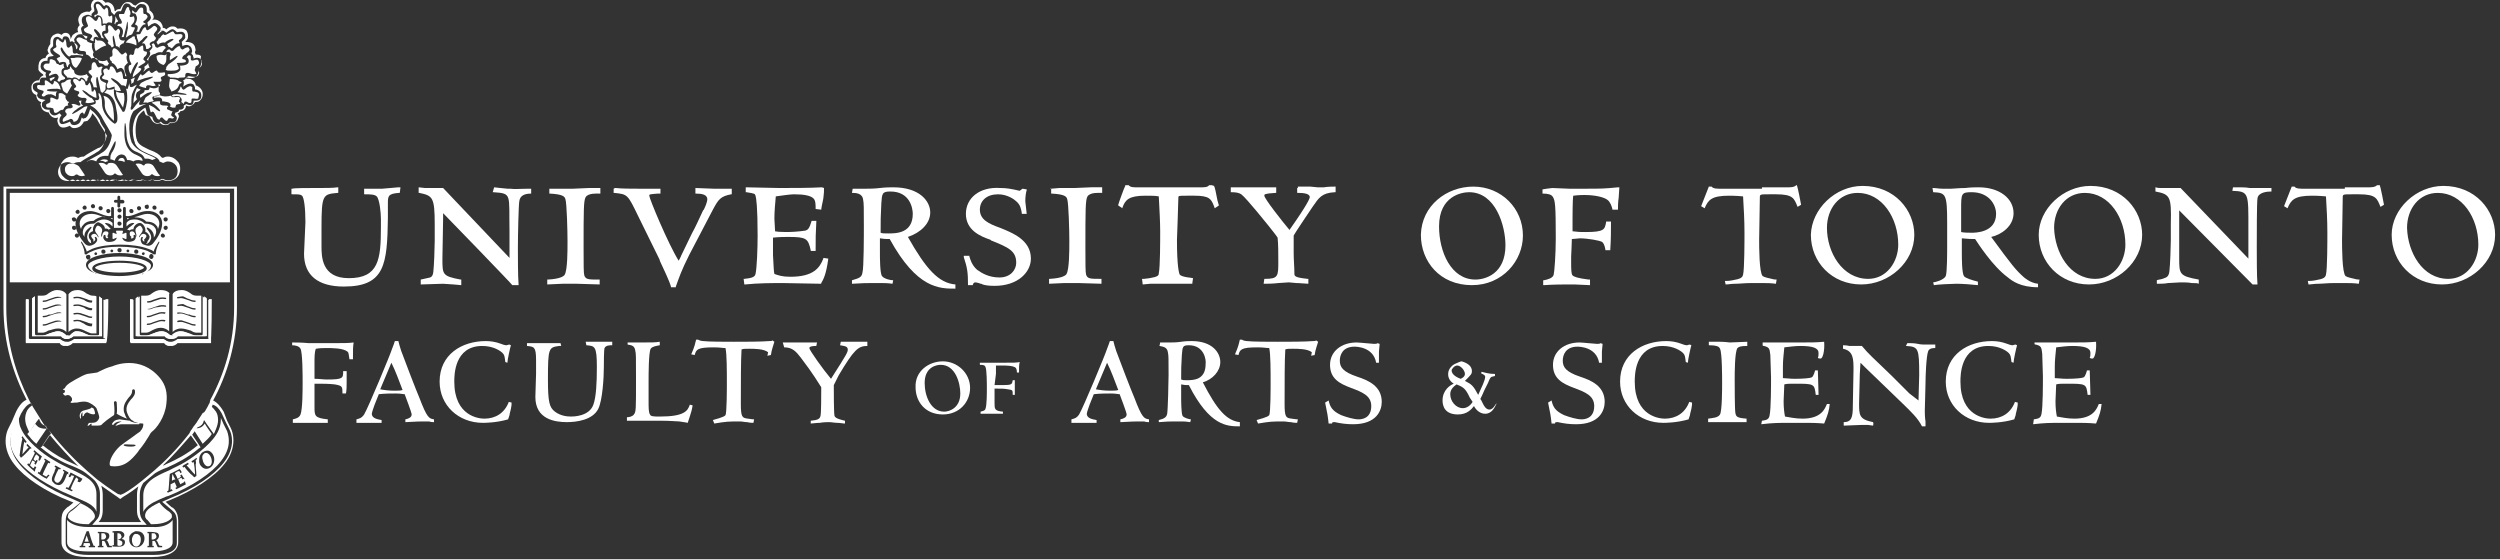 <?xml version="1.0" encoding="utf-8"?>
<!-- Generator: Adobe Illustrator 19.2.1, SVG Export Plug-In . SVG Version: 6.00 Build 0)  -->
<svg version="1.1" id="Layer_1" xmlns="http://www.w3.org/2000/svg" xmlns:xlink="http://www.w3.org/1999/xlink" x="0px" y="0px"
	 viewBox="0 0 357.7 80" style="enable-background:new 0 0 357.7 80;" xml:space="preserve">
<rect x="0" y="0" width="357.7" height="80" fill="#333333" stroke="none"/>
<style type="text/css">
	.st0{fill:#FFFFFF;}
</style>
<g>
	<g>
		<g>
			<g>
				<path class="st0" d="M45,54.2c0.7,0,1.2,0.1,1.8,0.1c2.3,0,2.3-0.2,2.3-1.2h0.5c0,0.3,0,0.8,0,1.4c0,0.7,0,1.3-0.1,1.8H49
					c0-1,0-1.1-1.1-1.3c-0.9-0.1-1.6-0.1-2.9-0.1v2.5v0.8c0,1.3,0,1.6,1.9,1.8v0.5c-0.8,0-1.7,0-2.5,0c-0.7,0-1.7,0-2.5,0V60
					c0.4-0.1,0.9-0.2,1.1-0.7c0.3-0.8,0.3-3.6,0.3-4.6c0-0.9,0-4.2-0.3-4.8c-0.2-0.4-0.8-0.5-1.2-0.5V49c0.3,0,1.4,0,2.4,0.1
					c1.1,0,2.1,0,2.5,0c2.7,0,3.1,0,3.9-0.1c-0.1,0.6-0.1,1-0.1,2.4H50c-0.1-0.6-0.1-1-0.3-1.1c-0.6-0.5-2.2-0.5-3-0.5
					c-0.5,0-0.9,0-1.5,0.1C45,50.3,45,51.2,45,51.7V54.2z"/>
				<path class="st0" d="M53.6,57.9c-0.1,0.3-0.4,1.1-0.4,1.3c0,0.7,0.9,0.8,1.4,0.9v0.4c-0.1,0-0.7,0-1.2,0s-1,0-1.1,0
					c-0.2,0-1,0-1.3,0V60c0.3-0.1,0.7-0.1,1.1-0.7c0.6-1,3.8-8.7,4-9.4c0.2-0.5,0.3-0.8,0.4-1.1H57c0.1,0.4,0.2,0.8,0.4,1.4
					c0.4,1.1,2.2,5.8,2.6,6.7c1.1,2.9,1.4,3,2.1,3.1v0.4c-0.2,0-0.4,0-0.7-0.1c-0.3,0-0.5,0-0.9,0c-1.1,0-2,0.1-2.5,0.1V60
					c0.5-0.1,0.9-0.3,0.9-0.7c0-0.3-0.9-2.6-1-2.9c-0.3,0-0.5-0.1-1.3-0.1c-0.7,0-1.5,0-2.4,0.1L53.6,57.9z M54.4,55.7
					c0.5,0.1,1.2,0.2,2,0.2c0.6,0,0.9,0,1.2-0.1c-0.5-1.3-1-2.7-1.6-3.9L54.4,55.7z"/>
				<path class="st0" d="M72.7,60c-1.7,0.5-3.4,0.5-3.6,0.5c-3.5,0-6.2-2.5-6.2-5.9c0-3.9,3.2-5.8,6.6-5.8c0.7,0,1.4,0.1,2.2,0.4
					c0.2,0.1,0.6,0.2,0.7,0.2c0.2,0,0.3-0.1,0.5-0.1l0.2,0.1c-0.1,0.3-0.5,2.1-0.5,2.5l-0.3-0.1c-0.1-0.8-0.1-1-0.4-1.3
					s-1.3-1-2.9-1c-4,0-4,4.2-4,5.1c0,5,3.6,5.3,4.3,5.3c1.6,0,2.9-0.8,3.5-2.4l0.4,0.1c0,0.3,0,0.4-0.1,0.9c0,0.1-0.2,0.7-0.2,0.9
					L72.7,60z"/>
				<path class="st0" d="M76.7,51.5c0-1.9-0.3-1.9-1.3-2v-0.4h4.8l0.1,0.4c0,0-0.2,0-0.3,0c-1.5,0.2-1.6,0.3-1.6,4.8
					c0,3.2,0.2,4,1,4.6s1.7,0.7,2.3,0.7c0.3,0,2.6,0,3.2-1.7c0.4-1.1,0.5-3.1,0.5-5.4c0-3-0.3-3-1.5-3.1l-0.1-0.5h1c0.3,0,0.6,0,1,0
					h1.8v0.5c-0.4,0-0.9,0-1.1,0.4c-0.1,0.3-0.1,2.2-0.1,2.7c0,1.6-0.2,4.8-0.8,6c-0.8,1.6-3.1,1.9-4.5,1.9c-1.7,0-4.5-0.4-4.5-3.6
					c0-0.5,0.1-2.8,0.1-3.3V51.5z"/>
				<path class="st0" d="M99.1,58c-0.1,0.6-0.1,0.7-0.7,2.5c-0.4-0.1-0.7-0.1-1.2-0.2c-0.5,0-1.2-0.1-2.5-0.1h-5v-0.5
					c0.3,0,0.8-0.1,1-0.4c0.3-0.4,0.3-0.6,0.3-5c0-3.4,0-3.7-0.1-4.1c-0.1-0.8-0.6-0.8-1.1-0.9V49c0.7,0,0.9,0,2.2,0
					c1.4,0,1.7,0,2.4-0.1v0.5c-0.6,0.1-1.1,0.2-1.3,0.5c-0.3,0.5-0.3,3.8-0.3,4.6v2.8c0,1.1,0,1.7,0.2,2c0.1,0.3,0.6,0.3,1.4,0.3
					c3.5,0,4-0.8,4.3-1.7L99.1,58z"/>
				<path class="st0" d="M109.9,50.4c-0.6-0.5-2-0.5-2.7-0.5s-0.8,0-1.1,0.1c-0.1,1.6-0.1,4.7-0.1,7.8c0,1.9,0.2,2,1,2.1
					c0.7,0.1,0.7,0.1,0.9,0.1l-0.1,0.5c-0.1,0-0.5,0-0.9-0.1c-0.4,0-0.7-0.1-0.9-0.1c-1.8,0-2,0-3.8,0.3l-0.2-0.5
					c0.3-0.1,1.6-0.4,1.8-0.7c0.2-0.3,0.2-4,0.2-4.6c0-1.7,0-4.2-0.2-5c-0.5,0-0.7-0.1-1.7-0.1c-2.3,0-2.5,0.3-2.7,1.1l-0.5-0.1
					c0.5-1.1,0.6-1.7,0.7-2.1h0.3c0.1,0.1,0.5,0.2,0.7,0.2c0.7,0.1,3.4,0.1,4.4,0.1c1.3,0,4,0,5.1-0.1c0.3,0,0.3,0,0.4-0.1l0.3,0.2
					c-0.1,0.4-0.4,1.1-0.5,1.9l-0.5,0.1L109.9,50.4z"/>
				<path class="st0" d="M119.3,55.1c0,0.7,0,4,0.1,4.4s1.1,0.6,1.5,0.7v0.4c-0.3,0-0.7-0.1-1.1-0.1s-0.8-0.1-1.2-0.1
					c-0.2,0-0.8,0-1.3,0.1c-0.5,0-1.1,0.1-1.3,0.1v-0.4c1.1-0.1,1.3-0.3,1.4-0.7s0.1-2.9,0.1-3.5c0-0.2,0-0.3,0-0.6
					c-0.6-0.9-1-1.7-2.9-4.2c-0.7-0.9-1.2-1.5-2.4-1.5L112,49c0.2,0,0.7,0,1.2,0s1.1,0,1.2,0h2.5l-0.1,0.5c-0.2,0-1,0-1,0.3
					s2,3.1,3.1,4.4c2.3-3.6,2.4-3.8,2.4-4.2c0-0.5-0.6-0.5-1.1-0.6l0.1-0.5c0.2,0,0.5,0,0.9,0s0.8,0,1.1,0c0.3,0,1.5,0,1.8,0v0.6
					c-1.3,0-1.9,0.5-4.1,4.2L119.3,55.1z"/>
				<path class="st0" d="M134.9,51.7c2.1,0,3.9,1.7,3.9,3.8c0,2-1.5,3.8-3.9,3.8c-2.5,0-3.9-1.8-3.9-3.9
					C130.9,53.1,132.9,51.7,134.9,51.7z M135.1,58.9c0.7,0,2.3-0.5,2.3-2.6c0-1.5-0.7-4.1-2.8-4.1c-0.6,0-2.3,0.3-2.3,2.6
					C132.3,56.7,133.2,58.9,135.1,58.9z"/>
				<path class="st0" d="M142.3,55.1c0.4,0,0.8,0,1.1,0c1.4,0,1.4-0.1,1.5-0.7h0.3c0,0.2,0,0.5,0,0.9s0,0.9,0,1.2h-0.3
					c0-0.7,0-0.7-0.7-0.8c-0.5-0.1-1-0.1-1.9-0.1v1.6v0.5c0,0.8,0,1.1,1.2,1.2v0.3c-0.5,0-1.1,0-1.6,0c-0.4,0-1.1,0-1.6,0v-0.3
					c0.3-0.1,0.6-0.1,0.7-0.4c0.2-0.5,0.2-2.3,0.2-2.9c0-0.6,0-2.7-0.2-3.1c-0.1-0.3-0.5-0.3-0.8-0.3v-0.3c0.2,0,0.9,0,1.6,0
					c0.7,0,1.4,0,1.6,0c1.7,0,2,0,2.5-0.1c-0.1,0.4-0.1,0.7-0.1,1.5h-0.3c0-0.4-0.1-0.6-0.2-0.7c-0.4-0.3-1.4-0.3-1.9-0.3
					c-0.3,0-0.6,0-0.9,0c0,0.3,0,0.9,0,1.2L142.3,55.1z"/>
				<path class="st0" d="M155.9,57.9c-0.1,0.3-0.4,1.1-0.4,1.3c0,0.7,0.9,0.8,1.4,0.9v0.4c-0.1,0-0.7,0-1.2,0s-1,0-1.1,0
					c-0.2,0-1,0-1.3,0V60c0.3-0.1,0.7-0.1,1.1-0.7c0.6-1,3.8-8.7,4-9.4c0.2-0.5,0.3-0.8,0.4-1.1h0.5c0.1,0.4,0.2,0.8,0.4,1.4
					c0.4,1.1,2.2,5.8,2.6,6.7c1.1,2.9,1.4,3,2.1,3.1v0.4c-0.2,0-0.4,0-0.7-0.1c-0.3,0-0.5,0-0.9,0c-1.1,0-2,0.1-2.5,0.1V60
					c0.5-0.1,0.9-0.3,0.9-0.7c0-0.3-0.9-2.6-1-2.9c-0.3,0-0.5-0.1-1.3-0.1c-0.7,0-1.5,0-2.4,0.1L155.9,57.9z M156.8,55.7
					c0.5,0.1,1.2,0.2,2,0.2c0.6,0,0.9,0,1.2-0.1c-0.5-1.3-1-2.7-1.6-3.9L156.8,55.7z"/>
				<path class="st0" d="M165.8,60.1c0.8-0.2,1.1-0.4,1.2-0.9c0.1-0.5,0.2-4.6,0.2-5.6c0-2.4,0-2.7-0.1-3.2
					c-0.1-0.8-0.8-0.8-1.2-0.9L166,49c0.3,0,1.3,0,1.5,0s0.9,0,1.5-0.1s1.3-0.1,1.5-0.1c3,0,4.1,1.7,4.1,3s-1.1,2.5-2.5,2.9
					c2,3.9,3.4,5.5,5.3,5.7V61c-1.8,0-4.3,0-7.3-5.9c-0.5,0-0.6,0-1.1-0.1c0,0.4,0,0.7,0,1.7c0,0.6,0,2.4,0.2,2.8
					c0.2,0.3,1,0.5,1.2,0.5l-0.1,0.4c-0.6-0.1-0.9-0.1-1.2-0.1s-0.6,0-1.1,0c-0.7,0-0.9,0-2.2,0.1L165.8,60.1L165.8,60.1z
					 M170.1,49.4c-0.9,0-0.9,0.2-1,1.4c-0.1,1.7-0.1,1.9-0.1,3.5c0.3,0.1,0.3,0.1,0.8,0.1c0.9,0,2.7,0,2.7-2.3
					C172.6,51.5,172.3,49.4,170.1,49.4z"/>
				<path class="st0" d="M187.7,50.4c-0.6-0.5-2-0.5-2.7-0.5s-0.8,0-1.1,0.1c-0.1,1.6-0.1,4.7-0.1,7.8c0,1.9,0.2,2,1,2.1
					c0.7,0.1,0.7,0.1,0.9,0.1l-0.1,0.5c-0.1,0-0.5,0-0.9-0.1c-0.4,0-0.7-0.1-0.9-0.1c-1.8,0-2,0-3.8,0.3l-0.2-0.5
					c0.3-0.1,1.6-0.4,1.8-0.7s0.2-4,0.2-4.6c0-1.7,0-4.2-0.2-5c-0.5,0-0.7-0.1-1.7-0.1c-2.3,0-2.5,0.3-2.7,1.1l-0.5-0.1
					c0.5-1.1,0.6-1.7,0.7-2.1h0.3c0.1,0.1,0.5,0.2,0.7,0.2c0.7,0.1,3.4,0.1,4.4,0.1c1.3,0,4,0,5.1-0.1c0.3,0,0.3,0,0.4-0.1l0.3,0.2
					c-0.1,0.4-0.4,1.1-0.5,1.9l-0.5,0.1L187.7,50.4z"/>
				<path class="st0" d="M190.1,57.3c0.2,0.9,0.5,1.5,1.8,2.1c0.8,0.3,1.8,0.6,2.5,0.6c0.4,0,1.8-0.1,1.8-1.9c0-1.5-1.3-2-2.9-2.6
					c-1.6-0.6-3-1.3-3-3.3c0-1.9,1.6-3.2,3.8-3.2c0.4,0,2.2,0.2,2.5,0.2c0.2,0,0.4,0,0.5-0.1l0.3,0.1c0,0.1-0.1,1-0.1,1.1
					c0,0.2,0,1,0,1.1v0.5h-0.4c-0.4-2.3-2.9-2.3-3.1-2.3c-1.7,0-2.1,1.2-2.1,2c0,0.9,0.4,1.6,2.5,2.3c1.5,0.5,3.5,1.3,3.5,3.6
					c0,1.2-0.7,3.2-4.1,3.2c-0.9,0-1.7-0.1-2.6-0.3h-0.2c-0.2,0-0.2,0.1-0.2,0.2h-0.5c-0.1-1-0.2-1.6-0.5-3L190.1,57.3z"/>
				<path class="st0" d="M214.1,57.8c-0.2,0.4-0.6,1.4-1.6,1.4c-0.7,0-1.3-0.5-1.6-1.1c-0.4,0.5-1,1.2-2.3,1.2c-1.8,0-2.2-1.1-2.2-2
					c0-1.5,1.1-2.2,1.6-2.4c-0.8-0.5-0.8-1.2-0.8-1.4c0-0.8,0.7-1.3,0.9-1.4c0.2-0.1,0.9-0.4,1-0.4c0,0,1.5,0.3,1.5,1.4
					c0,0.4-0.1,0.5-1,1.4c1,0.5,1.2,0.7,1.9,2c0.5-1.1,1-2.1,1-2.6c0-0.2-0.2-0.3-0.6-0.5l0.1-0.2c1.1,0.3,1.5,0.3,1.9,0.3v0.3
					c-0.4,0.1-0.5,0.1-0.6,0.2c-0.1,0.1-0.3,0.5-0.4,0.8l-0.5,1c-0.3,0.7-0.4,0.9-0.6,1.3c0.1,0.1,0.1,0.1,0.1,0.1l0.3,0.6
					c0.1,0.2,0.4,0.8,0.9,0.8s0.8-0.6,1-0.9L214.1,57.8z M210.3,56.9c-0.6-1.3-0.9-1.5-1.9-1.9c-0.4,0.3-0.9,0.7-0.9,1.4
					c0,1,0.8,2,1.8,2c0.6,0,1.1-0.4,1.4-0.9L210.3,56.9z M209.6,53.5c0-0.5-0.6-1.2-1.1-1.2c-0.4,0-0.8,0.5-0.8,0.7
					c0,0.7,1,1.1,1.3,1.2C209.2,54.1,209.6,53.9,209.6,53.5z"/>
				<path class="st0" d="M222,57.3c0.2,0.9,0.5,1.5,1.8,2.1c0.8,0.3,1.8,0.6,2.5,0.6c0.4,0,1.8-0.1,1.8-1.9c0-1.5-1.3-2-2.9-2.6
					c-1.6-0.6-3-1.3-3-3.3c0-1.9,1.6-3.2,3.8-3.2c0.4,0,2.2,0.2,2.5,0.2c0.2,0,0.4,0,0.5-0.1l0.3,0.1c0,0.1-0.1,1-0.1,1.1
					c0,0.2,0,1,0,1.1v0.5h-0.4c-0.4-2.3-2.9-2.3-3.1-2.3c-1.7,0-2.1,1.2-2.1,2c0,0.9,0.4,1.6,2.5,2.3c1.5,0.5,3.5,1.3,3.5,3.6
					c0,1.2-0.7,3.2-4.1,3.2c-0.9,0-1.7-0.1-2.6-0.3h-0.2c-0.2,0-0.2,0.1-0.2,0.2H222c-0.1-1-0.2-1.6-0.5-3L222,57.3z"/>
				<path class="st0" d="M241.6,60c-1.7,0.5-3.4,0.5-3.6,0.5c-3.5,0-6.2-2.5-6.2-5.9c0-3.9,3.2-5.8,6.6-5.8c0.7,0,1.4,0.1,2.2,0.4
					c0.2,0.1,0.6,0.2,0.7,0.2c0.2,0,0.3-0.1,0.5-0.1l0.2,0.1c-0.1,0.3-0.5,2.1-0.5,2.5l-0.3-0.1c-0.1-0.8-0.1-1-0.4-1.3
					c-0.3-0.3-1.3-1-2.9-1c-4,0-4,4.2-4,5.1c0,5,3.6,5.3,4.3,5.3c1.6,0,2.9-0.8,3.5-2.4l0.4,0.1c0,0.3,0,0.4-0.1,0.9
					c0,0.1-0.2,0.7-0.2,0.9L241.6,60z"/>
				<path class="st0" d="M244.4,59.9c0.6-0.1,1.4-0.1,1.7-0.6c0.3-0.6,0.3-3.6,0.3-4.6c0-0.8,0-4.2-0.3-4.8
					c-0.1-0.2-0.2-0.5-1.6-0.5v-0.5c0.2,0,0.9,0,1.6,0c0.7,0,1.3,0.1,1.4,0.1c0.5,0,2.1-0.1,2.5-0.1v0.6c-0.9,0-1.2,0.1-1.4,0.3
					c-0.4,0.5-0.4,3.6-0.4,4.5c0,0.8,0,4.3,0.1,4.8s0.2,0.7,1.6,0.8v0.5H247c-1.4,0-2.1,0-2.6,0L244.4,59.9L244.4,59.9z"/>
				<path class="st0" d="M260.2,56.5h-0.4c-0.2-1.6-0.2-1.6-3.1-1.6c-0.7,0-1,0-1.4,0.1c0,0.3-0.1,2.3-0.1,2.4c0,1,0.1,1.7,0.2,2.2
					c0.6,0.1,1.5,0.3,2.5,0.3c2.7,0,3.2-1.4,3.5-2.1h0.4c-0.1,1-0.3,1.6-0.8,2.8c-1.2-0.1-2-0.1-2.7-0.1s-1.3,0-2.1,0
					c-1.7,0-2.5,0-4.2,0.2l0.1-0.5c0.7-0.1,1-0.2,1.1-0.8c0.2-1,0.2-4.2,0.2-5.4c0-0.5-0.1-2.7-0.1-3.2c-0.1-1-0.2-1.1-0.9-1.3
					c-0.1,0-0.2,0-0.2-0.1V49h5.7c1.3,0,1.9,0,3.1-0.1c0.1,1.3-0.2,2.4-0.5,2.4c-0.1,0-0.3,0-0.4-0.1c0.1-0.2,0.1-0.5,0.1-0.7
					c0-0.7-0.8-1-2.6-1c-0.7,0-1.5,0.1-2.3,0.2c-0.1,1.1-0.2,1.8-0.2,2.8c0,0.4,0,0.7,0,1.6c0.4,0,1,0.1,1.7,0.1
					c1.3,0,2.2-0.1,2.4-0.2c0.3-0.1,0.5-1,0.5-1h0.4L260.2,56.5L260.2,56.5z"/>
				<path class="st0" d="M274.5,57.3c0-0.6,0.1-3.1,0.1-3.6c0-3.9-0.1-4.1-1.9-4.2l0.2-0.4c0.1,0,0.3,0,0.5,0c0.1,0,0.5,0,1,0.1
					c0.4,0.1,0.9,0.1,1,0.1s1.3,0,1.5,0v0.5c-0.3,0-0.8,0-1,0.4c-0.3,0.7-0.4,3.7-0.4,4.7c0,0.6-0.1,3.3-0.1,3.9
					c0,0.2,0,0.9,0.1,1.5V61H275c-0.6-1.2-1.6-2.1-2.5-3l-5.6-5.4c-0.2-0.2-0.5-0.5-0.7-0.7c0,0.4-0.1,1.2-0.1,1.6l-0.1,4.2
					c0,1.7,0,2.3,2,2.7c0.1,0.2,0,0.4,0,0.5c-0.2,0-0.5-0.1-0.7-0.1c-0.3,0-0.6,0-1,0s-2.2,0.1-2.5,0.1c0-0.2,0-0.3,0-0.5
					c1.1,0,1.3-0.7,1.3-2.2l0.1-5.3c0-1.5,0-2.7-1.5-3c0-0.2,0-0.3,0-0.5c0.1,0,0.5,0,0.9,0.1c0.4,0,0.8,0,0.9,0h0.9
					c1.1,1.3,1.2,1.3,4.3,4.3c0.8,0.8,1.7,1.7,2.5,2.5L274.5,57.3z"/>
				<path class="st0" d="M288.2,60c-1.7,0.5-3.4,0.5-3.6,0.5c-3.5,0-6.2-2.5-6.2-5.9c0-3.9,3.2-5.8,6.6-5.8c0.7,0,1.4,0.1,2.2,0.4
					c0.2,0.1,0.6,0.2,0.7,0.2c0.2,0,0.3-0.1,0.5-0.1l0.2,0.1c-0.1,0.3-0.5,2.1-0.5,2.5l-0.3-0.1c-0.1-0.8-0.1-1-0.4-1.3
					s-1.3-1-2.9-1c-4,0-4,4.2-4,5.1c0,5,3.6,5.3,4.3,5.3c1.6,0,2.9-0.8,3.5-2.4l0.4,0.1c0,0.3,0,0.4-0.1,0.9c0,0.1-0.2,0.7-0.2,0.9
					L288.2,60z"/>
				<path class="st0" d="M299.1,56.5h-0.4c-0.2-1.6-0.2-1.6-3.1-1.6c-0.7,0-1,0-1.4,0.1c0,0.3-0.1,2.3-0.1,2.4c0,1,0.1,1.7,0.2,2.2
					c0.6,0.1,1.5,0.3,2.5,0.3c2.7,0,3.2-1.4,3.5-2.1h0.4c-0.1,1-0.3,1.6-0.8,2.8c-1.2-0.1-2-0.1-2.7-0.1s-1.3,0-2.1,0
					c-1.7,0-2.5,0-4.2,0.2L291,60c0.7-0.1,1-0.2,1.1-0.8c0.2-1,0.2-4.2,0.2-5.4c0-0.5-0.1-2.7-0.1-3.2c-0.1-1-0.2-1.1-0.9-1.3
					c-0.1,0-0.2,0-0.2-0.1V49h5.7c1.3,0,1.9,0,3.1-0.1c0.1,1.3-0.2,2.4-0.5,2.4c-0.1,0-0.3,0-0.4-0.1c0.1-0.2,0.1-0.5,0.1-0.7
					c0-0.7-0.8-1-2.6-1c-0.7,0-1.5,0.1-2.3,0.2c-0.1,1.1-0.2,1.8-0.2,2.8c0,0.4,0,0.7,0,1.6c0.4,0,1,0.1,1.7,0.1
					c1.3,0,2.2-0.1,2.4-0.2c0.3-0.1,0.5-1,0.5-1h0.4L299.1,56.5L299.1,56.5z"/>
			</g>
			<g>
				<g>
					<g>
						<g>
							<path class="st0" d="M6.2,10.8c-0.3,0.1-0.5,0.3-0.6,0.7c-0.2,0-0.4,0-0.7,0.2c-0.2,0.2-0.4,0.4-0.4,0.7v0.2
								c0,0.3,0.1,0.8,0.7,1c0,0.1,0,0.1,0,0.1c0,0.2,0.1,0.5,0.3,0.7c0.1,0.1,0.3,0.2,0.4,0.2c0,0.1-0.1,0.3-0.1,0.3l0.1,0.4
								C6,15.7,6.3,16,7,16.1c0,0.1,0.1,0.3,0.3,0.5c0.2,0.2,0.6,0.4,1,0.2c0,0.1-0.1,0.3-0.1,0.4c0,0.2,0.1,0.5,0.2,0.7
								c0.4,0.6,1.1,0.3,1.6,0.1c0.2,0.3,0.5,0.4,0.9,0.3c0.6-0.1,0.9-0.5,1.1-0.9l0.5-0.1l0.1-0.1c0.2-0.2,0.5-0.5,0.6-1
								c0.4,0.4,0.8,1,0.8,1.1c0.1,0.2,0.3,0.5,0.8,1.3c0,0,0.4,0.6,0.5,0.8c-0.2,0.8-0.5,1.4-1,1.7L14,21.2c-0.7,0.4-1.5,0.8-2,1.2
								l0,0c-0.4,0-0.6,0.1-0.8,0.2c-0.2-0.1-0.5-0.2-0.8-0.2c-1,0-1.4,0.6-1.6,0.9c-0.3,0.6-0.2,1.4,0.1,1.8
								c0.4,0.5,0.9,0.8,1.5,0.8c0.3,0,0.5-0.1,0.7-0.2c0.2,0.1,0.4,0.2,0.7,0.2s0.5-0.1,0.8-0.2c0.2,0.1,0.4,0.2,0.7,0.2
								c0.2,0,0.5-0.1,0.7-0.2c0.2,0.1,0.4,0.2,0.6,0.2c0.4,0,0.6-0.1,0.7-0.2c0.2,0.1,0.4,0.2,0.6,0.2c0.2,0,0.5-0.1,0.7-0.2
								c0.2,0.1,0.4,0.2,0.6,0.2c0.3,0,0.6-0.1,0.7-0.2c0.2,0.1,0.4,0.2,0.6,0.2s0.5-0.1,0.7-0.2c0.2,0.1,0.4,0.2,0.6,0.2
								c0.3,0,0.6-0.1,0.7-0.2c0.2,0.1,0.4,0.2,0.6,0.2s0.5-0.1,0.7-0.2c0.2,0.1,0.4,0.2,0.6,0.2c0.4,0,0.6-0.1,0.8-0.2
								c0.2,0.1,0.5,0.2,0.8,0.2c0.7,0,1.3-0.3,1.6-0.9c0.3-0.7,0.2-1.4-0.1-1.8c-0.4-0.5-0.9-0.8-1.5-0.8c-0.3,0-0.5,0.1-0.7,0.2
								l-0.2-0.1c-0.3-0.4-0.7-0.7-1.8-1.1l-0.2-0.1c-1.1-0.5-1.3-0.8-1.5-1.2V20c-0.1-0.1-0.2-0.7-0.2-1.5c0-0.5,0.1-1.3,0.4-1.9
								c0.2-0.3,0.5-0.6,0.8-0.8c0.1,0.3,0.2,0.6,0.3,0.7l0,0H21l0.5,0.2l-0.1-0.1c0.2,0.5,0.5,1,1,1.1c0.2,0,0.4,0,0.5-0.1
								c0.2,0.2,0.4,0.3,0.8,0.3c0.3,0,0.5-0.1,0.6-0.3c0.6,0.1,1-0.2,1.1-0.4l0.2-0.5l0,0c0-0.2-0.1-0.4-0.2-0.5h0.1
								c0.2-0.1,0.3-0.2,0.3-0.3c0.5,0,0.7-0.3,0.8-0.6c0,0,0-0.1,0-0.2l0,0c0.3,0.1,0.5,0.2,0.8,0c0.2-0.1,0.4-0.3,0.5-0.5
								c0.2,0,0.5,0,0.7-0.2s0.4-0.5,0.4-0.8v-0.2c0-0.3-0.2-0.9-1-1.2c0-0.2-0.1-0.4-0.3-0.6c-0.4-0.4-0.9-0.4-1.3-0.2
								c0.1-0.1,0.2-0.2,0.3-0.3c0.5,0.1,1.3,0.2,1.6-0.5c0,0,0.1-0.3,0.1-0.4c0,0,0-0.2-0.1-0.3c0.4-0.3,0.5-0.7,0.5-1l-0.1-0.6
								C28.9,8,28.6,7.8,28,7.8c0-0.1-0.1-0.2-0.1-0.3l0,0c0-0.2,0.1-0.3,0.1-0.3l-0.1-0.5c-0.1-0.3-0.3-0.5-0.6-0.6
								C27,6,26.8,6,26.5,6c0.2-0.2,0.4-0.4,0.4-0.7V5.1l0,0c0-0.3-0.1-0.5-0.2-0.7C26.4,4.1,26,4,25.4,4.1
								c-0.1-0.1-0.3-0.3-0.5-0.3C24.4,3.7,24,4,23.8,4.2C23.7,4.1,23.5,4,23.5,4h-0.1h-0.1c0-0.3-0.1-0.5-0.3-0.8
								c-0.3-0.3-0.6-0.4-0.9-0.4c-0.1,0-0.2,0-0.4,0.1C21.9,2.8,22,2.6,22,2.4L21.9,2c-0.2-0.3-0.4-0.5-0.5-0.5l0,0
								c0-0.9-0.6-1.1-0.8-1.2c-0.4-0.1-0.8,0.1-1.2,0.5c-0.1,0-0.2-0.1-0.3-0.1c-0.2-0.2-0.4-0.4-0.7-0.4c-0.7-0.1-1,0.6-1.2,1
								c-0.1,0-0.3,0-0.5,0.1c0,0-0.1,0.1-0.2,0.2c-0.1,0-0.1,0-0.1-0.1c-0.1-0.8-0.5-1-0.7-1.1s-0.4-0.1-0.6,0
								c-0.6-0.7-1.1-0.6-1.5-0.5l0,0c-0.4,0.2-0.6,0.6-0.6,1c0,0,0.1,0.3,0.1,0.5c-0.1,0.1-0.2,0.2-0.3,0.3c-0.4-0.1-0.7,0-1.1,0.2
								c-0.3,0.2-0.5,0.6-0.5,0.9s0.1,0.5,0.2,0.8c-0.2,0.2-0.3,0.4-0.3,0.6v0.1c0,0,0,0.1,0.1,0.3c-0.3,0-0.5,0.2-0.8,0.4
								c-0.1,0.2-0.2,0.4-0.3,0.6c0-0.6-0.3-0.9-0.7-0.9C9.1,4.7,9,4.8,8.8,5C8.4,4.7,8.1,4.8,7.9,4.9C7.6,5,7.2,5.3,7.2,6
								c0,0,0,0.2,0,0.3C7.1,6.4,7,6.6,6.9,6.8l0,0l0,0l0,0c0,0.1,0,0.1-0.1,0.3l0,0c0,0.2,0.1,0.4,0.2,0.6l0,0
								c-0.1,0-0.4,0.2-0.5,0.6c-0.4,0-0.7,0.2-0.9,0.6L5.5,9.4l0,0V10c0.1,0.2,0.3,0.4,0.6,0.6C6.1,10.6,6.2,10.6,6.2,10.8
								C6.2,10.8,6.2,10.8,6.2,10.8z M6.6,10.4l-0.2-0.1C6.2,10.2,6,10,5.9,9.9c0,0-0.1-0.3-0.1-0.4C5.8,9.4,5.9,9,5.9,9v0.1
								C6,8.8,6.3,8.7,6.6,8.7h0.2V8.5c0-0.3,0.2-0.4,0.3-0.4L7.7,8L7.4,7.7C7.2,7.5,7.2,7.3,7.2,7.2V7c0.1-0.1,0.2-0.2,0.3-0.3
								l0.1-0.1V6c0-0.4,0.1-0.6,0.4-0.7c0.2-0.1,0.4,0,0.7,0.2l0.2,0.2L9,5.4c0.1-0.2,0.2-0.2,0.4-0.2S9.9,5.3,10,5.9V6
								c0,0,0.2-0.1,0.3-0.1s0.3,0.2,0.3,0.2L10.7,6l-0.1-0.3l0,0c0-0.1,0.1-0.3,0.2-0.4C11,5,11.2,4.9,11.5,4.9h0.3l-0.1-0.3
								l-0.1-0.4V4.1c0-0.1,0.1-0.3,0.3-0.4l0.1,0l-0.1-0.1c-0.1-0.2-0.2-0.4-0.2-0.7s0.1-0.5,0.3-0.6s0.5-0.3,0.9-0.1l0.2,0.1
								l0-0.3c0.1-0.1,0.2-0.2,0.3-0.3l0.1-0.1V1.4l-0.1-0.5c0-0.2,0.1-0.5,0.3-0.6c0.4-0.2,0.7,0,1.1,0.5l0.1,0.1L15,0.8
								c0.1-0.1,0.3-0.1,0.4,0c0.3,0.1,0.4,0.4,0.5,0.8v0.1L16,1.8l0.1,0.1l0.2,0.2h0.1l0.1-0.2l0.2-0.2c0.1-0.1,0.3-0.1,0.4-0.1
								h0.2l0.1-0.2c0.2-0.6,0.4-1,0.8-0.9c0.2,0,0.4,0.1,0.5,0.3l0.1,0.1L19,1c0.1,0,0.2,0,0.3,0.1l0.1,0.1L19.5,1
								c0.3-0.4,0.6-0.5,0.9-0.4c0.3,0,0.6,0.2,0.6,0.8v0.3l0.1,0.1c0.1,0.1,0.3,0.1,0.4,0.4l0.1,0.3c0,0.1-0.1,0.4-0.4,0.6
								l-0.1,0.1v0.1l0.1,0.5l0.3-0.2c0.2-0.2,0.4-0.2,0.6-0.3c0.2,0,0.4,0.1,0.6,0.3C22.9,3.8,23,3.9,23,4.1l-0.1,0.3h0.3h0.2
								l0.3,0.2l0.1,0.1l0.1-0.1c0.3-0.2,0.6-0.5,0.9-0.4c0.2,0.1,0.3,0.2,0.4,0.3l0.1,0.1h0.1c0.5-0.1,0.8-0.1,1,0.2
								c0.1,0.1,0.1,0.3,0.1,0.4v0.2c0,0.1-0.2,0.3-0.4,0.5L26,6l0.1,0.6l0.2-0.1c0.3-0.1,0.5-0.1,0.7,0s0.3,0.2,0.4,0.4l0.1,0.4
								l-0.1,0.3v0.1l0.1,0.1l0.1,0.1c0,0,0,0.2,0.1,0.3v0.2l0.2-0.1c0.5-0.1,0.7,0,0.9,0.3l0.1,0.5c0,0.3-0.2,0.5-0.5,0.7l-0.1,0.1
								l0.1,0.2l0.1,0.3l-0.1,0.3c-0.2,0.4-0.8,0.3-1.3,0.2h-0.2L26.8,11c0,0.2-0.2,0.3-0.4,0.4l-0.2,0.1l0.1,0.2c0,0,0,0.1,0,0.2
								V12l-0.1,0.4l0.3-0.2c0.5-0.3,0.9-0.3,1.2-0.1c0.1,0.2,0.2,0.3,0.2,0.5v0.2H28c0.5,0.1,0.8,0.4,0.8,0.8v0.2
								c0,0.2-0.1,0.4-0.3,0.5c-0.2,0.1-0.4,0.1-0.6,0.1h-0.2v0.2c-0.1,0.2-0.1,0.4-0.3,0.4c-0.2,0.1-0.5,0-0.7-0.1h-0.1L26.5,15
								l-0.2,0.1v0.1v0.2c-0.1,0.2-0.3,0.3-0.6,0.3h-0.1v0.1c0,0.1-0.1,0.2-0.2,0.2l-0.2,0.1h-0.1L25,16.4l0.1,0.1
								c0.1,0.1,0.2,0.2,0.2,0.4c0,0.1-0.1,0.4-0.1,0.4c-0.1,0.1-0.3,0.3-0.8,0.2h-0.1l-0.1,0.1c-0.1,0.1-0.2,0.2-0.5,0.2
								c-0.2,0-0.4-0.1-0.6-0.3L23,17.4l-0.1,0.1c-0.1,0.1-0.3,0.1-0.4,0.1c-0.4,0-0.6-0.4-0.7-0.8v-0.1h-0.1l-0.5-0.2
								c0,0-0.2-0.2-0.3-0.8l-0.1-0.3l-0.2,0.1c-0.4,0.3-0.8,0.6-1.1,1.1c-0.4,0.7-0.5,1.5-0.5,2.1c0,0.8,0.2,1.5,0.3,1.7v0.1
								c0.2,0.4,0.5,0.9,1.7,1.4l0.2,0.1c1,0.4,1.4,0.6,1.6,1v0.1l0.5,0.2h0.1c0.2-0.1,0.4-0.2,0.6-0.2c0.5,0,0.9,0.2,1.2,0.6
								c0.2,0.3,0.3,0.9,0.1,1.4c-0.2,0.5-0.7,0.7-1.3,0.7c-0.2,0-0.5-0.1-0.7-0.2h-0.1h-0.1c-0.1,0.1-0.3,0.2-0.7,0.2
								c-0.2,0-0.4-0.1-0.6-0.1h-0.1h-0.1c-0.2,0.1-0.4,0.2-0.6,0.2s-0.4-0.1-0.6-0.2h-0.1h-0.1c-0.1,0.1-0.3,0.1-0.6,0.1
								c-0.2,0-0.4-0.1-0.6-0.1h-0.1h-0.1c-0.2,0.1-0.4,0.2-0.6,0.2s-0.4-0.1-0.6-0.2h-0.1h-0.1c-0.1,0.1-0.3,0.1-0.6,0.1
								c-0.2,0-0.3-0.1-0.6-0.1h-0.1H16c-0.2,0.1-0.4,0.2-0.6,0.2c-0.2,0-0.4-0.1-0.6-0.2h-0.1h-0.1c-0.1,0.1-0.3,0.1-0.6,0.1
								c-0.2,0-0.4-0.1-0.6-0.1h-0.1h-0.1c-0.2,0.1-0.4,0.2-0.6,0.2c-0.2,0-0.4-0.1-0.6-0.2h-0.1h-0.1c-0.2,0.1-0.4,0.2-0.7,0.2
								c-0.2,0-0.4-0.1-0.6-0.2h-0.1h-0.1c-0.2,0.1-0.4,0.2-0.6,0.2c-0.5,0-1-0.2-1.2-0.6c-0.2-0.3-0.3-0.9,0-1.4
								c0.1-0.3,0.5-0.7,1.2-0.7c0.2,0,0.5,0.1,0.7,0.2h0.1h0.1c0.1-0.1,0.3-0.2,0.7-0.2h0.1h0.1c0.5-0.4,1.5-0.9,2-1.2l0.3-0.2
								c0.7-0.3,1.1-1.1,1.3-2v-0.1L15,18.5c-0.5-0.7-0.7-1.1-0.7-1.3c-0.1-0.2-0.6-1-1.2-1.4l-0.2-0.2l-0.1,0.3
								c-0.2,0.7-0.4,0.9-0.6,1c0,0-0.2,0-0.3,0.1l-0.2-0.2l-0.1,0.3c-0.1,0.4-0.3,0.7-0.9,0.8c-0.2,0-0.5,0-0.6-0.3L10,17.4
								l-0.2,0.1c-0.5,0.2-1,0.4-1.2,0.1c-0.1-0.1-0.1-0.3-0.1-0.4c0-0.2,0.1-0.5,0.3-0.7l-0.3-0.3c-0.5,0.4-0.9,0.4-1.2,0.1
								c-0.1-0.1-0.2-0.3-0.2-0.4v-0.2H6.9c-0.5,0-0.7-0.2-0.9-0.5c0,0,0-0.2,0-0.3s0-0.2,0.1-0.3l0.4-0.3L6,14.2
								c-0.2,0-0.3-0.1-0.5-0.2c-0.1-0.1-0.2-0.3-0.2-0.4l0.1-0.3l-0.1-0.1c-0.4-0.2-0.6-0.4-0.6-0.7v-0.2c0-0.2,0.1-0.3,0.3-0.4
								c0.2-0.1,0.4-0.1,0.5-0.1h0.2v-0.2c0-0.2,0.1-0.5,0.4-0.5h0.4h0.1V11l-0.1-0.3C6.5,10.6,6.6,10.4,6.6,10.4z"/>
						</g>
					</g>
					<path class="st0" d="M15,24.7c0.2,0.3,0.5,0.4,0.8,0.4c0.4,0,0.5-0.2,0.5-0.2c0.1-0.1,0.2-0.1,0.3,0c0,0,0.2,0.2,0.6,0.2
						c0.2,0,0.3,0,0.4-0.1l-0.1-0.1l-0.8-1.2c-0.2-0.3-0.5-0.4-0.8-0.4c-0.4,0-0.5,0.1-0.5,0.2c-0.1,0.1-0.2,0.1-0.3,0
						c0,0-0.2-0.2-0.6-0.2c-0.2,0-0.3,0-0.4,0.1l0.1,0.1L15,24.7z"/>
					<path class="st0" d="M9.4,24.7c-0.1-0.2-0.2-0.6,0-0.9s0.4-0.4,0.9-0.4c0.3,0,0.8,0.2,1,0.4l0.8,1.2c0,0.1,0.1,0.1,0.1,0.1
						c-0.1,0-0.2,0.1-0.5,0.1c-0.4,0-0.6-0.2-0.6-0.2c-0.1-0.1-0.2,0-0.3,0c0,0-0.1,0.2-0.5,0.2C9.9,25.2,9.6,25,9.4,24.7z"/>
					<path class="st0" d="M13.7,7.3c0.2-0.1,0.4-0.3,0.6-0.4c0.3-0.2,0.6-0.3,0.9-0.4c-0.3-0.6-0.7-0.7-0.9-0.7H14c0,0,0,0-0.1,0
						c-0.1-0.1-0.2-0.2-0.3-0.2c0,0,0,0.2,0,0.3v0.2l-0.1,0.1C13.6,6.4,13.4,6.7,13.7,7.3z"/>
					<path class="st0" d="M17.7,5.7C17.7,5.7,17.8,5.7,17.7,5.7L17.7,5.7L17.7,5.7z"/>
					<path class="st0" d="M10,9.7v0.1L9.6,10c0,0-0.1,0-0.2,0l0,0c-0.2,0-0.3,0.1-0.3,0.3s0.1,0.3,0.3,0.5L9.6,11v0.1
						c0.2,0,0.4,0,0.7,0.1c0.1,0,0.1-0.1,0.2-0.1c0.3-0.1,0.6,0.1,0.8,0.3c0.1-0.1,0.2-0.3,0.4-0.3c0.3,0.1,0.5,0.3,0.6,0.6
						c0.1-0.1,0.1-0.2,0.2-0.2c0,0,0,0,0-0.1s0-0.2,0.1-0.3l0.1-0.1l0,0c-0.1-0.1-0.2-0.2-0.3-0.4c-0.3,0.2-1,0.3-1.4,0.1
						c-0.3-0.1-0.4-0.3-0.4-0.6c-0.2-0.1-0.4-0.4-0.5-0.6C10.1,9.5,10,9.5,10,9.7z"/>
					<path class="st0" d="M9.1,11.8c-0.1,0-0.2,0-0.3,0.1s0,0.2,0,0.3v0.1l0.1,0.2L9,12.9c0.1,0.2,0.4,0.4,0.6,0.5l0.7-1.2
						c-0.1-0.1-0.2-0.3-0.2-0.5c0-0.1,0-0.2,0.1-0.3c-0.4-0.1-0.7,0.1-0.8,0.2l-0.1,0.1L9.1,11.8z"/>
					<path class="st0" d="M20.5,10.3L20.5,10.3c0.3-0.3,0.6-0.6,0.9-0.6c-0.1-0.2-0.2-0.5-0.2-0.7c-0.1,0.3-0.4,0.4-0.6,0.6
						c0.1,0,0.1,0.1,0.1,0.2v0.1C20.6,10,20.6,10.1,20.5,10.3L20.5,10.3z"/>
					<path class="st0" d="M23.4,11.2L23.4,11.2L23.4,11.2L23.4,11.2z"/>
					<path class="st0" d="M21.9,11c0,0.1-0.6,0.4-1,0.5c-0.2,0.1-0.4,0.2-0.6,0.3l0,0c-0.2,0.1-0.3,0.3-0.4,0.5
						c0.2,0.1,0.9,0.3,1,0.3v-0.1c0-0.1,0-0.2,0.2-0.3h0.3c0.3,0.1,0.6,0.2,0.9,0l-0.1-0.1L22,11.8c0-0.1-0.1-0.1,0-0.1
						c0-0.1,0,0,0.1,0h0.3c0.2,0,0.3,0,0.4,0h0.1c0.1,0,0.1-0.1,0.2-0.1v-0.2L23,11.2c0-0.2,0.1-0.2,0.3-0.3
						c0.3-0.1,0.4-0.2,0.3-0.5c0-0.1-0.4,0-0.5,0h-0.4l-0.2-0.2c0-0.1,0-0.1-0.1-0.1s-0.3,0.1-0.4,0.2c-0.1,0.1-0.3,0.2-0.4,0.1
						l-0.2-0.2v-0.1c-0.1,0-0.2,0-0.7,0.5l-0.3,0.2c0,0-0.2,0-0.2-0.2c-0.2,0-0.4,0.6-0.6,1c0.2-0.1,0.8-0.3,1.1-0.4
						C21.2,11.1,21.8,10.9,21.9,11z"/>
					<path class="st0" d="M10.6,8.3h-0.2h-0.2h-0.1v0.1l0.1,0.2l0,0c0,0.4,0.2,0.9,0.6,1.1l0,0c0,0,0.1,0,0.2-0.1
						c0.3-0.4,0.7-1,0.7-1.3C11.3,8.2,10.9,8.2,10.6,8.3z"/>
					<path class="st0" d="M26.8,8.1l-0.1,0.1c0.1,0,0.3,0.2,0.3,0.5c0,0,0,0,0,0.1c0,0.5-0.8,0.6-1.3,0.6c0.1,0.1,0.1,0.2,0.1,0.4
						c0,0.1,0,0.1,0,0.2c-0.3,0.6-1.3,0.6-1.8,0.6v0.1c0,0.1,0,0.1,0,0.2c0.1,0,0.2,0.1,0.3,0.1c0,0,0,0,0,0.1c0.5,0,0.9,0,1.2,0.1
						c0.1-0.1,0.2-0.1,0.4-0.1c0.3,0,0.5,0,0.6-0.1v-0.1c0-0.1,0-0.3,0.1-0.4c0.1-0.1,0.3-0.1,0.6,0c0.3,0.1,0.8,0.2,0.9,0
						c0,0-0.1-0.1-0.1-0.2c-0.1-0.1-0.2-0.3-0.1-0.4L28,9.5c0.4-0.2,0.6-0.4,0.4-0.8c-0.1-0.2-0.2-0.2-0.6-0.1
						c-0.2,0.1-0.5,0.1-0.5-0.1V8.2c0-0.1,0-0.2,0-0.2S27.2,7.9,27,7.9C26.9,8,26.8,8,26.8,8.1z"/>
					<path class="st0" d="M21,8.5c0.1,0.1,0.1,0.1,0.2,0.2c0-0.2,0.1-0.3,0.1-0.4c0.3-0.5,0.8-0.6,0.9-0.6c0.3-0.2,0.6-0.3,1-0.2
						c0.1-0.1,0.3-0.5,0.5-0.6c0-0.1,0-0.2-0.2-0.3c-0.2-0.1-0.4,0-0.7,0.1c-0.2,0.1-0.3,0.2-0.4,0.1c0,0-0.2-0.1-0.2-0.2
						S22.1,6.3,22,6.2c-0.1,0-0.2,0.1-0.3,0.1c0,0.1,0.1,0.2,0.1,0.3c0,0.1,0,0.1,0,0.2c-0.1,0.2-0.3,0.4-0.4,0.5
						c0,0.1,0.1,0.2,0.1,0.3C21.5,7.9,21.3,8.2,21,8.5z"/>
					<path class="st0" d="M19.5,6.5c0.1-0.5-0.1-0.9-0.2-1V5.4c0-0.1,0-0.2-0.1-0.2s-0.2,0-0.3,0.1l-0.1,0.1
						c-0.2,0.1-0.6,0.3-0.8,0.7C18.6,6.1,19.4,6.4,19.5,6.5L19.5,6.5z"/>
					<path class="st0" d="M23.9,7.8h-0.1l-0.2,0.1c0,0,0,0-0.1,0S22.9,7.7,22.4,8c0,0.8,0.4,1.1,1,1.3c0.4-0.3,0.4-0.7,0.4-0.9
						c0-0.1,0-0.1,0-0.2V8.1V7.9C23.8,7.9,23.9,7.8,23.9,7.8z"/>
					<path class="st0" d="M19.9,13c0.1-0.1,0.2-0.1,0.2-0.2c-0.2-0.1-0.3-0.1-0.5-0.2c-0.1,0.2-0.2,0.4-0.3,0.7
						c-0.1,0.4-0.2,0.9-0.2,1.3c0,0.1,0,0.1,0,0.2c0.1-0.2,0.3-0.4,0.5-0.6c-0.2-0.3-0.2-0.7,0-1L19.9,13z"/>
					<path class="st0" d="M22.7,12.4c0.1-0.1,0.2-0.1,0.2-0.2l0,0v-0.1c-0.1,0-0.2,0-0.3,0l0.1,0.1C22.7,12.3,22.7,12.4,22.7,12.4
						c-0.5,0.4-1,0.2-1.3,0.1l0,0c0,0.1,0,0.3-0.2,0.4c-0.1,0-0.3,0-0.5,0c0,0.3-0.2,0.4-0.4,0.5l-0.2,0.1c-0.1,0.1-0.1,0.3,0,0.5
						c0.2-0.2,0.4-0.3,0.5-0.4c0,0,0.3-0.2,0.5-0.3c0.1,0,0.6-0.2,0.6-0.1c0.1,0.1-0.4,0.4-0.5,0.5c-0.2,0.1-0.3,0.2-0.4,0.3
						c-0.1,0.2-0.2,0.5-0.3,0.7c0.2,0,0.3-0.1,0.6,0l0.3-0.1c0.1,0,0.4-0.1,0.5-0.1l0.1-0.1l-0.1-0.1c0,0-0.1-0.1-0.1-0.3
						c0-0.1,0-0.1,0.1-0.2l0.4-0.1c0.4,0,0.6-0.1,0.6-0.3l0,0c0-0.1,0-0.1-0.1-0.2c0,0-0.1-0.1-0.1-0.2v-0.1V12.4z"/>
					<path class="st0" d="M25.8,6.8c0-0.1-0.1-0.2-0.1-0.2c-0.3,0-0.4,0.2-0.7,0.4c-0.1,0.2-0.3,0.3-0.4,0.3l-0.2-0.1
						c-0.1-0.1-0.2-0.2-0.3-0.1c-0.1,0-0.3,0.2-0.3,0.4c0.1-0.1,0.3-0.1,0.5,0c0.2,0.2,0.1,0.4,0,0.6v0.1c0,0.1,0,0.3,0,0.4
						c0.4-0.2,1-0.7,1.1-0.6c0.1,0.1-0.5,0.7-1,1c-0.1,0.1-0.2,0.1-0.3,0.2c-0.1,0.1-0.2,0.3-0.3,0.4c0,0.1,0,0.2-0.1,0.4
						c0.1,0,0.2,0.1,0.3,0.1h0.1c0.3,0,1.3,0.1,1.5-0.3c0-0.1-0.1-0.3-0.1-0.3c-0.1-0.1-0.1-0.2-0.1-0.3C25.2,9,25.3,9,25.5,9
						c0.9,0,1.1-0.1,1.1-0.2c0-0.2-0.1-0.3-0.3-0.3l-0.2-0.1c-0.1,0,0-0.1,0-0.2c0.1-0.2,0.2-0.3,0.4-0.4c0.1,0,0.1-0.1,0.1-0.1
						s0,0,0.1-0.1C27,7.4,27.2,7.2,27.1,7C27,6.9,27,6.8,27,6.8c-0.2-0.1-0.6,0.1-0.7,0.2l-0.2,0.1C25.9,7,25.8,6.9,25.8,6.8z"/>
					<path class="st0" d="M25.6,11.6c-0.2-0.2-0.6-0.3-1.3-0.3c0,0.2-0.1,0.5-0.1,1c0,0.3,0.2,0.5,0.3,0.7v0.1
						c0.8-0.2,1-0.6,1.1-0.9l0.1-0.2l0.2-0.1l0.1-0.1c0,0-0.1-0.1-0.2-0.1C25.8,11.7,25.6,11.6,25.6,11.6z"/>
					<path class="st0" d="M18.8,12c0.1,0,0.1-0.1,0.1-0.1c0.1,0,0.1-0.1,0.2-0.1c0-0.1,0.1-0.4,0.2-0.7c-0.3,0.1-0.5,0.2-0.6,0.3
						C18.8,11.5,18.8,11.7,18.8,12L18.8,12z"/>
					<path class="st0" d="M20.2,9.8L20.2,9.8l-0.3-0.1c-0.1,0-0.1,0-0.1-0.1s0,0,0.1-0.1l0.3-0.2c0.2-0.1,0.7-0.4,0.6-0.5l-0.1-0.1
						l-0.2-0.2c0-0.1,0.1-0.2,0.1-0.3C20.9,8,21.1,7.7,21,7.4h-0.1l-0.3-0.1c-0.1-0.1-0.1-0.2-0.1-0.4c0-0.1,0-0.3-0.1-0.4
						c0,0-0.1,0-0.5,0.3l-0.1,0.1c-0.1,0.1-0.2,0-0.2,0h-0.1c-0.2,0-0.3,0.5-0.3,0.7l-0.1,0.2c-0.1,0.1-0.2,0.1-0.3,0h-0.1
						c-0.1,0-0.2,0.1-0.2,0.2c0,0.1,0,0.1,0,0.2c0,0.3,0.1,0.6,0.2,0.7c0,0.1,0.1,0.2,0.1,0.2c0,0.1,0,0.1-0.1,0.2h-0.1
						c-0.1,0-0.1,0-0.1,0.1c-0.1,0.1-0.1,0.2-0.1,0.3c0,0.3,0.1,0.6,0.3,0.9c0-0.1,0.1-0.2,0.1-0.3c0.1-0.4,0.7-1.5,0.9-1.4
						c0.2,0.1-0.5,1.2-0.6,1.6C19,10.7,19,10.9,19,11.1C19.2,10.8,20.3,10.2,20.2,9.8z"/>
					<path class="st0" d="M14.3,11.1c0-0.2,0.2-0.4,0.3-0.5c-0.1-0.1-0.1-0.3-0.1-0.5s0.1-0.4,0.2-0.5c-0.1-0.1-0.3-0.1-0.4,0
						c-0.1,0-0.2,0.1-0.3,0c0,0,0-0.1-0.1-0.1c-0.1-0.2-0.2-0.6-0.4-0.6h-0.1c-0.3,0.1-0.3,0.5-0.3,0.8c0,0.2,0,0.3-0.1,0.3
						l-0.2,0.1c-0.1,0-0.1,0-0.1,0.1c-0.1,0.2,0.1,0.3,0.3,0.5c0.1,0.1,0.2,0.2,0.2,0.3L13,11.3v0.2v0.1c0.2,0.2,0.3,0.5,0.4,0.9
						c0,0,0,0,0.1,0h0.3c0,0,0.1,0,0.1,0.1c0-0.2-0.1-0.3-0.1-0.5c-0.1-0.8,0-1.1,0.1-1.1s0.1,0.3,0.3,1.1c0.1,0.5,0.2,0.9,0.2,1
						c0.1,0,0.1,0.1,0.2,0.2c0.2-0.1,0.5-0.4,0.5-0.6v-0.1l0,0c0-0.1,0-0.2,0-0.3c0-0.2,0.1-0.3,0.1-0.4
						C14.8,11.7,14.3,11.6,14.3,11.1z"/>
					<path class="st0" d="M16.3,17.3c0-0.1,0-0.2,0-0.4c0-0.3,0-0.7-0.1-1.4c-0.3-1.5-1-1.7-1.4-1.8l0,0c0.1,0.3,0.2,0.6,0.2,1v0.2
						C14.9,16.1,16,17,16.3,17.3z"/>
					<path class="st0" d="M12.4,13.2c0.2,0.2,0.5,0.4,0.7,0.5l0,0l0,0c0.3,0.2,0.6,0.3,0.7,0.3v-0.1c0-0.8-0.2-1.1-0.3-1.1
						c0,0-0.1,0.1-0.1,0.2c0,0.1-0.1,0.1-0.2,0.1c-0.1,0-0.1-0.1-0.1-0.2c0-0.5-0.2-1-0.3-1.1c0,0-0.1,0.2-0.2,0.3
						c0,0.1-0.1,0.1-0.2,0.1c-0.1,0-0.2-0.1-0.2-0.2c0-0.2-0.1-0.5-0.5-0.7l-0.1,0.1c0,0.1-0.1,0.3-0.3,0.2l-0.1-0.1
						c-0.1-0.1-0.4-0.3-0.6-0.2c0,0-0.1,0-0.1,0.1c-0.1,0.2,0,0.3,0.2,0.6l0.2,0.3c0,0.2-0.1,0.2-0.2,0.3c-0.1,0-0.1,0.1-0.1,0.1
						c0,0.2,0.1,0.2,0.4,0.3l0.3,0.1c0.1,0.2,0,0.3-0.1,0.4l-0.1,0.1c0.1,0.3,0.3,0.3,0.6,0.4l0,0l0,0c0.1,0,0.2,0,0.3,0
						c0.2,0,0.3,0,0.4,0.2l-0.1,0.3l-0.1,0.1c0.1,0.2,0.6,0.2,1.3,0c0-0.1-0.2-0.4-0.4-0.6c0,0,0,0-0.1,0c-0.2-0.1-0.4-0.3-0.7-0.5
						c0,0-0.6-0.5-0.5-0.6C11.8,12.8,12.4,13.2,12.4,13.2z"/>
					<path class="st0" d="M16.6,13.1L16.6,13.1c0,0.3,0.1,0.8,0.4,1.3l0.6,1c0.1-0.4,0.2-0.9,0.2-1.1c0-0.1,0-0.2,0-0.2
						c0-0.2,0-0.5-0.1-0.8h-0.1C17.3,13.3,17.1,13.3,16.6,13.1z"/>
					<path class="st0" d="M18.3,9c-0.1-0.2-0.2-0.5-0.2-0.8c0-0.1,0-0.2,0.1-0.3c0-0.1-0.1-0.3-0.2-0.4c0,0-0.1,0-0.2,0.1
						s-0.2,0.2-0.4,0.2l-0.3-0.3c-0.2-0.3-0.5-0.6-0.8-0.6C16.1,7,16,7.3,16.1,7.7c0,0.2,0,0.4-0.2,0.4c-0.1,0-0.2,0.1-0.2,0.2
						c0,0.2,0.1,0.4,0.3,0.5C16,9,16,9,16,9c0.4,0.1,0.7,0.6,0.8,0.9c0.2-0.1,0.5-0.3,0.7-0.1c0.3,0.2,0.4,0.8,0.4,1.1l0,0
						c0.1,0,0.2,0,0.2,0c-0.1-0.3-0.3-0.7-0.3-1.1c0-0.2,0-0.4,0.2-0.5C18.1,9.1,18.2,9.1,18.3,9z"/>
					<path class="st0" d="M18,12.4c0.2-0.7,0.2-1.1,0.2-1.1H18c-0.1,0-0.2,0-0.3,0c0,0-0.1-0.1-0.1-0.2c0-0.2-0.1-0.8-0.3-0.9
						c0,0-0.2,0.1-0.3,0.1c-0.1,0.1-0.2,0.1-0.3,0.1c-0.1,0-0.1-0.1-0.1-0.1c-0.1-0.4-0.5-0.9-0.7-0.8c-0.2,0-0.2,0.3-0.2,0.3
						c0,0.1-0.1,0.2-0.1,0.2c-0.1,0-0.2,0-0.2-0.1s-0.2-0.2-0.5,0s0,0.6,0,0.7v0.1c0,0,0,0.1-0.1,0.1c-0.1,0.1-0.2,0.2-0.2,0.3
						c0,0.2,0.2,0.2,0.5,0.3c0.2,0,0.4,0.1,0.4,0.2c0,0.1-0.1,0.2-0.1,0.3c-0.1,0.1-0.2,0.2-0.1,0.5c0,0.1,0.1,0.2,0.1,0.2
						c0.2,0.1,0.5-0.1,0.6-0.1l0.3-0.1c0.1,0,0.1,0,0.1,0v0.1c0,0,0,0.2,0,0.3l0.1,0.1c0.4,0.2,0.5,0.1,0.8,0.1l0,0
						c0-0.1,0-0.1-0.1-0.2c0,0,0,0,0-0.1c-0.1-0.2-0.3-0.5-0.5-0.7c-0.4-0.3-0.9-0.7-0.8-0.8s0.6,0.2,1,0.5c0.2,0.2,0.4,0.4,0.5,0.5
						C17.8,12.2,17.9,12.3,18,12.4z"/>
					<path class="st0" d="M17.8,23.2C17.8,23.1,17.8,23.1,17.8,23.2c0.1-0.2,0-0.4-0.1-0.5s-0.1-0.1-0.3-0.1c-0.3,0-0.4,0.2-0.5,0.4
						c0.1,0,0.1,0,0.2,0C17.4,23,17.7,23.1,17.8,23.2z"/>
					<path class="st0" d="M22,23.8c-0.2-0.3-0.5-0.4-0.8-0.4c-0.4,0-0.5,0.1-0.5,0.2c-0.1,0.1-0.2,0.1-0.3,0c0,0-0.2-0.2-0.6-0.2
						c-0.2,0-0.3,0-0.4,0.1l0.1,0.1l0.8,1.2c0.2,0.3,0.5,0.4,0.8,0.4c0.4,0,0.5-0.2,0.5-0.2c0.1-0.1,0.2-0.1,0.3,0
						c0,0,0.2,0.2,0.6,0.2c0.2,0,0.3,0,0.4-0.1L22.8,25C22.7,25,22,23.8,22,23.8z"/>
					<path class="st0" d="M14.3,23h0.1c0.3,0,0.5,0.1,0.7,0.2c0.1-0.1,0.2-0.1,0.3-0.1c0-0.1,0-0.1,0-0.2
						C15.2,22.8,14.7,22.7,14.3,23z"/>
					<path class="st0" d="M10.3,16.3c0-0.1,0.4-0.5,0.6-0.6c0.3-0.3,0.6-0.4,1-0.6c-0.1-0.1-0.2-0.1-0.3-0.3v-0.1
						c0-0.1,0-0.2,0.1-0.3c-0.1,0-0.1,0-0.2,0c-0.1,0-0.2,0-0.2,0.1l0.1,0.2c0.1,0.1,0.1,0.2,0.1,0.3s-0.1,0.1-0.1,0.1
						c-0.1,0-0.1,0-0.2,0c-0.2-0.1-0.6-0.3-0.9-0.2c0,0,0,0-0.1,0l0.1,0.1c0,0,0.1,0.1,0.1,0.3c0,0,0,0.1-0.1,0.1
						c-0.1,0.1-0.2,0.1-0.3,0.1c-0.2,0-0.4,0-0.6,0.2c-0.1,0.2-0.1,0.3,0,0.4s0.2,0.2,0.1,0.4l-0.2,0.2C9,16.9,8.9,17.2,9,17.4
						c0.1,0.1,0.5-0.2,0.7-0.2l0.4-0.2c0.3,0,0.3,0.2,0.4,0.3c0,0.1,0,0.2,0.2,0.1c0.4-0.1,0.5-0.4,0.6-0.7c0.1-0.2,0.1-0.4,0.3-0.5
						c0.1-0.1,0.2-0.1,0.2-0.1c0.1,0,0.2,0.2,0.2,0.3l0,0c0.1-0.1,0.3-0.6,0.5-1.1c0,0,0,0,0-0.1c-0.2,0-0.5,0.1-0.6,0.2
						C11.5,15.7,10.4,16.4,10.3,16.3z"/>
					<path class="st0" d="M9.8,15.1c0,0-0.1-0.1-0.1-0.2l0,0c0-0.1,0.1-0.2,0.2-0.3c-0.2-0.1-0.3-0.1-0.3-0.2
						c-0.2-0.2-0.3-0.5-0.2-0.7c-0.1-0.1-0.3-0.2-0.4-0.3l0,0c-0.2-0.1-0.5-0.1-0.6,0c0,0,0,0.2,0,0.3c0,0.2,0,0.4-0.1,0.5
						c-0.2,0.1-0.3,0-0.5-0.1C7.5,14,7.4,13.9,7.2,14v0.2v0.4l-0.3,0.2c-0.1,0-0.3,0.1-0.3,0.2c0,0,0,0.1,0,0.2
						c0.1,0.2,0.2,0.2,0.6,0.2l0.4,0.1l0.1,0.3c0,0.1,0,0.2,0.1,0.3c0.2,0.2,0.7-0.2,0.8-0.3l0.3-0.1c0.1,0,0.1,0,0.1,0.1l0,0
						c0-0.1,0-0.1,0.1-0.2C9.3,15.1,9.6,15.1,9.8,15.1z"/>
					<path class="st0" d="M27.8,13.1h-0.2c-0.1-0.1-0.1-0.2-0.1-0.4c0-0.1,0.1-0.2-0.1-0.3c-0.2-0.2-0.7,0.1-0.9,0.3
						c-0.2,0.1-0.2,0.2-0.3,0.1c-0.1,0-0.1-0.1-0.2-0.2c0-0.1-0.1-0.2-0.1-0.2h-0.1v0.1c0,0.1-0.1,0.4-0.4,0.7
						c0.5,0.1,1.3,0.2,1.3,0.3c0,0.2-1.3-0.1-1.6,0c-0.1,0-0.1,0-0.2,0s-0.2,0.1-0.3,0.1c0,0.1,0.1,0.2,0.1,0.2h0.2
						c0.2-0.1,0.6-0.1,0.8,0c0.2,0.2,0.3,0.3,0.3,0.5c0,0.1,0,0.2-0.1,0.3l0,0c0.1,0,0.2,0.1,0.4,0.3v-0.1l0.1-0.2
						c0.1-0.1,0.2-0.1,0.4,0c0.1,0.1,0.4,0.2,0.5,0.1c0.1,0,0.1-0.2,0.1-0.3s0-0.3,0.1-0.3h0.3c0.1,0,0.4,0.1,0.5,0
						c0.1,0,0.1-0.1,0.1-0.2C28.6,13.3,28.4,13.2,27.8,13.1z"/>
					<path class="st0" d="M8,13.8L8,13.8L8,13.8c0-0.1,0-0.2,0-0.2c0-0.2,0-0.4,0.2-0.5c-0.1,0-0.2,0-0.2,0c-0.3,0-1.3,0-1.3-0.2
						s1.1-0.2,1.5-0.2c0.2,0,0.3,0.1,0.5,0.1l-0.1-0.3c0,0,0-0.2-0.1-0.2c0,0,0,0,0-0.1l0,0c-0.2-0.4-0.5-0.6-0.7-0.6
						c-0.1,0-0.1,0.1-0.1,0.2c0,0.1-0.1,0.2-0.2,0.3c-0.1,0-0.2-0.1-0.3-0.2c-0.2-0.1-0.4-0.4-0.7-0.4c-0.1,0-0.1,0-0.1,0.3
						c0,0.1,0.1,0.4-0.1,0.4H5.9c-0.2,0-0.4-0.1-0.5,0c0,0-0.1,0-0.1,0.2c0,0.3,0.2,0.4,0.6,0.5L6.2,13c0.1,0.1,0,0.3-0.1,0.4
						C5.9,13.6,6,13.6,6,13.7c0.2,0.2,0.4,0.1,0.6-0.1l0.3-0.1c0.1,0,0.1,0,0.2,0C7.4,13.4,7.8,13.7,8,13.8z"/>
					<path class="st0" d="M20.9,14.9c-0.4,0-0.7,0.1-0.7,0.1c-0.1,0-0.1,0-0.2,0s-0.1-0.1-0.1-0.2l0,0c0-0.1,0.1-0.3,0.2-0.5
						c-0.4,0.4-0.9,1-1.1,1.3c-0.1,0.1-0.2,0.1-0.2,0.1c-0.1,0-0.1-0.1-0.1-0.2c0,0,0,0,0-0.1c0.1-0.2,0.1-0.5,0.1-0.8
						c0-0.5,0-1,0.2-1.4c0.2-0.5,0.4-0.8,0.6-1.1c-0.1,0.1-0.3,0.1-0.4,0.2c-0.3,0.2-0.5,0.2-0.6,0.1L18.5,12c0,0,0-0.1,0-0.2
						c0,0.2-0.1,0.5-0.2,0.8c0,0.1-0.1,0.2-0.2,0.1c0,0-0.1,0-0.1-0.1l0,0c0.2,0.5,0.2,1,0.2,1.4c0,0.1,0,0.2,0,0.3
						c0,0-0.2,1.7-0.5,1.7c-0.1,0-0.2,0-0.2-0.1l-0.3-0.5l-0.5-0.9c-0.5-0.8-0.4-1.5-0.4-1.8l0,0c-0.2,0.1-0.6,0.2-0.9,0.1
						c0,0,0,0-0.1,0c-0.1,0.2-0.3,0.4-0.4,0.5H15c0.4,0.1,1.4,0.4,1.6,2.1c0.1,0.5,0.2,1,0.2,1.4s0,0.6-0.2,0.8c0,0-0.1,0.1-0.2,0.1
						s-1.8-1.2-1.8-2.9c0-1.2-0.4-1.5-0.5-1.5l0,0c0,0.2,0,0.4,0.1,0.6c0,0.3-0.1,0.4-0.2,0.4c-0.1,0.1-0.2,0-0.4,0
						c0.1,0.1,0.1,0.2,0.1,0.3c0,0,0,0,0,0.1s-0.1,0.2-0.2,0.2c-0.2,0.1-0.4,0.1-0.6,0.2c0.9,0.3,1.7,1.6,1.8,1.9
						c0.1,0.2,0.4,0.7,0.7,1.2c0.6,1,0.6,1.1,0.6,1.2c-0.2,1.2-0.7,2.1-1.5,2.5l-0.3,0.2c-0.5,0.3-1.3,0.7-1.8,1c0,0,0,0,0.1,0
						c0.1-0.1,0.3-0.2,0.6-0.2c0.2,0,0.5,0.1,0.7,0.2c0,0,0,0,0-0.1c0.4-0.8,1.3-0.7,1.7-0.7c0-0.1,0.1-0.3,0.1-0.4
						c0.1-0.1,0.1-0.3,0.2-0.4c0.2-0.4,0.6-1.3,0.7-1.3s0.1,0.7-0.4,1.5c-0.1,0.1-0.2,0.3-0.2,0.4c-0.1,0.1-0.1,0.3-0.1,0.4l0,0l0,0
						c0,0.1,0,0.2,0,0.3c0.2,0,0.4,0.1,0.6,0.2l0,0l0,0c0.2-0.6,0.6-0.9,1-0.9c0.2,0,0.4,0.1,0.5,0.2c0.2,0.2,0.2,0.4,0.3,0.6
						c0.1,0,0.1,0,0.2,0c0.2,0,0.5,0.1,0.7,0.2c0.1-0.1,0.3-0.2,0.7-0.2c0.3,0,0.4,0.1,0.6,0.1v-0.1c-0.1-0.4-0.4-0.5-0.8-0.7
						c-0.5-0.2-1.1-0.5-1.5-1.4c-0.2-0.5-0.3-1.1-0.3-1.6c0-0.4,0-1.6,0.1-1.6s0.2,1.2,0.2,1.5c0,0.5,0.1,1.1,0.3,1.5
						c0.3,0.8,0.8,1,1.3,1.2c0.4,0.2,0.7,0.3,0.9,0.7c0,0,0.1,0.1,0.1,0.2c0.1,0,0.2,0,0.4,0c0.2,0,0.5,0.1,0.7,0.2
						c0.1-0.1,0.3-0.1,0.5-0.2c-0.2-0.2-0.5-0.3-1.4-0.7l-0.2-0.1c-1.3-0.6-1.6-1.1-1.9-1.6v-0.1c-0.2-0.4-0.7-2.8,0.3-4.3
						C19.8,15.4,20.5,15,20.9,14.9L20.9,14.9L20.9,14.9z"/>
					<path class="st0" d="M25.8,14.7c-0.1,0-0.2-0.1-0.2-0.2l0.1-0.3c0.1-0.1,0.1-0.2-0.1-0.3c-0.1-0.1-0.3,0-0.5,0h-0.4
						c-0.1,0-0.2-0.1-0.2-0.2c0,0,0,0-0.1,0c-0.3,0.1-1,0.2-1.6-0.1c-0.2,0.2-0.5,0.2-0.8,0.2l0,0c0,0.1,0.1,0.2,0.1,0.2
						c0.5-0.1,0.9-0.1,1,0.1c0.1,0.1,0.1,0.2,0.1,0.3v0.1c0.1,0,0.2,0,0.2,0c0.5,0.1,0.7,0.1,0.9,0.3c0.1,0.1,0.1,0.2,0.1,0.2
						c0,0.1,0,0.2-0.1,0.3c0.1,0,0.1,0,0.1,0c0.1,0,0.2,0.1,0.3,0.1h0.1c0.1,0,0.3,0,0.3,0s0,0,0-0.1l0.1-0.3l0.3-0.1
						C25.7,14.9,25.8,14.9,25.8,14.7C26.1,14.9,26.1,14.8,25.8,14.7z"/>
					<path class="st0" d="M24.7,16.7l-0.2-0.2c0,0,0,0,0-0.1s0.1-0.2,0.1-0.3c0,0,0-0.1,0.1-0.1c0-0.1-0.3-0.1-0.4-0.2
						c-0.2-0.1-0.3-0.1-0.4-0.2v-0.1c0-0.1,0-0.2,0.1-0.2c0-0.1,0.1-0.1,0.1-0.1l0,0c-0.1-0.1-0.4-0.1-0.6-0.1
						c-0.4,0-0.6-0.1-0.6-0.3v-0.2v-0.1c-0.1,0-0.5-0.1-1.2,0.2c0.2,0.1,0.5,0.3,0.7,0.5s0.6,0.6,0.5,0.7c-0.1,0.1-0.5-0.2-0.7-0.4
						s-0.7-0.4-0.9-0.5c0.1,0.4,0.2,1,0.3,1.1c0,0,0.2-0.2,0.3-0.1c0.1,0,0.2,0.2,0.3,0.4c0.1,0.2,0.3,0.7,0.5,0.7s0.2,0,0.2-0.1
						s0.1-0.2,0.3-0.2l0.2,0.2c0.1,0.1,0.3,0.3,0.4,0.3s0.2-0.1,0.2-0.2c0.1-0.1,0.1-0.2,0.2-0.2h0.2c0.2,0.1,0.4,0.1,0.5-0.1v-0.1
						C24.9,16.8,24.9,16.8,24.7,16.7z"/>
					<path class="st0" d="M19,1.9c0.1,0,0.3,0,0.4,0.1c0.1,0.2,0.2,0.4,0.2,0.6c0,0.4-0.2,0.7-0.3,0.9c0.1,0,0.3,0.1,0.4,0.3
						c0,0,0,0.1,0,0.2c0,0.2-0.1,0.4-0.2,0.6c0.2-0.1,0.3-0.1,0.4,0V4.5c0.1-0.3,0.3-0.8,0.7-1h0.2c0-0.1,0-0.1,0-0.2c0,0,0,0-0.1,0
						s-0.1-0.1-0.2-0.1c0-0.1,0-0.2,0.1-0.2c0.2-0.1,0.6-0.5,0.5-0.7S20.9,2.1,20.8,2h-0.2c-0.1-0.1-0.1-0.2-0.1-0.3
						c0-0.4,0-0.6-0.2-0.6c-0.2-0.1-0.4,0.1-0.6,0.4c-0.1,0.2-0.2,0.3-0.4,0.3l-0.2-0.2C19,1.5,19,1.5,18.9,1.5c0,0.1,0,0.2,0,0.3
						C19,1.8,19,1.8,19,1.9z"/>
					<path class="st0" d="M17.2,3.8c0.3,0.2,0.4,0.5,0.4,0.7c0,0.3-0.1,0.6-0.2,0.8l0,0c0.1,0,0.2,0,0.2,0h0.1
						c0-0.1,0.2-0.7,0.3-1.2c0.1-0.5,0.2-1,0.2-1c0.1,0,0.1,0.4,0.1,0.9c-0.1,0.5-0.2,1.1-0.3,1.4C18.3,5.2,18.5,5,18.7,5
						c0.1,0,0.1-0.1,0.2-0.1c0.2-0.4,0.4-0.8,0.4-0.9s-0.1-0.1-0.2-0.1s-0.2,0-0.3-0.1c-0.1-0.1,0-0.2,0.1-0.3
						c0.3-0.3,0.5-0.8,0.2-1.2c0,0-0.1,0.1-0.2,0.1s-0.2,0.1-0.3,0c-0.1-0.1-0.1-0.2,0-0.2c0.1-0.2,0.1-0.6-0.1-0.8
						c0-0.3-0.1-0.4-0.2-0.4c-0.2,0-0.3,0.4-0.4,0.6S17.8,2,17.7,2h-0.4c-0.1,0-0.2,0-0.2,0c-0.2,0.1,0,0.6,0.2,0.8
						c0.1,0.2,0.2,0.4,0.1,0.5c0,0.1-0.1,0.1-0.2,0.1s-0.3,0-0.4,0.2v0.1C16.9,3.7,17,3.7,17.2,3.8z"/>
					<path class="st0" d="M20.9,4.1c0-0.1-0.1-0.2-0.1-0.2h-0.1c-0.2,0.1-0.4,0.5-0.5,0.7c-0.1,0.2-0.1,0.3-0.3,0.3h-0.1
						c-0.1,0-0.2,0-0.3,0.1c0.1,0.1,0.1,0.2,0.1,0.3c0,0,0,0,0,0.1c0.1,0.2,0.2,0.5,0.2,0.7C20,6,20.1,5.8,20.3,5.7
						C20.6,5.3,21,5,21.1,5.2c0.1,0.1-0.3,0.4-0.5,0.7c-0.1,0.1-0.2,0.2-0.3,0.3c0.1,0,0.2,0,0.3,0c0.2,0.1,0.3,0.5,0.3,0.7V7H21
						c0,0,0.1,0,0.2,0c0.1-0.1,0.3-0.2,0.4-0.3c0-0.1,0-0.1-0.1-0.2c0-0.1-0.1-0.1-0.1-0.2s0.1-0.1,0.1-0.2c0.2-0.1,0.3-0.2,0.4-0.2
						c0,0,0,0,0.1,0c0.2-0.2,0.3-0.3,0.3-0.4s0-0.2-0.1-0.2C22.1,5.1,22,5.1,22,4.9l0.2-0.3c0.1-0.1,0.3-0.3,0.3-0.5
						c0-0.1,0-0.1-0.1-0.2c-0.1-0.1-0.2-0.2-0.3-0.2c-0.2,0-0.4,0.3-0.6,0.4l-0.3,0.2C21,4.4,20.9,4.2,20.9,4.1z"/>
					<path class="st0" d="M22.6,6.4c0.1,0,0.1-0.1,0.1-0.1c0.2-0.1,0.5-0.3,0.9-0.2C23.7,6,23.8,5.9,24,5.8c0.3-0.2,0.8-0.3,0.8-0.2
						c0.1,0.1-0.3,0.3-0.6,0.5c-0.1,0.1-0.2,0.1-0.3,0.2c0.1,0.1,0.2,0.3,0.2,0.4c0.2,0,0.3,0.1,0.4,0.2c0,0,0,0,0.1,0l0.1-0.1
						c0.2-0.2,0.5-0.7,1-0.6c0-0.1-0.1-0.3-0.1-0.3V5.8c0-0.1,0-0.1,0.1-0.1c0.1-0.1,0.4-0.3,0.4-0.5c0,0,0-0.1,0-0.2
						c-0.2-0.2-0.4-0.1-0.7-0.1h-0.3l-0.2-0.2c0-0.1-0.1-0.2-0.2-0.2s-0.4,0.2-0.6,0.3L23.7,5l-0.2,0l-0.1-0.1
						c-0.1,0-0.4,0.3-0.4,0.4l-0.2,0.2h-0.1c0,0.2-0.1,0.3-0.3,0.5C22.4,6.1,22.5,6.2,22.6,6.4z"/>
					<path class="st0" d="M8.3,10.8c0.2,0.2,0,0.5-0.1,0.7c0.1,0.1,0.2,0.2,0.3,0.2l0,0c0.2-0.3,0.5-0.3,0.6-0.3
						c0,0,0.1-0.1,0.2-0.1c0,0,0,0,0-0.1v-0.1l0,0c-0.1-0.1-0.5-0.3-0.5-0.7c0-0.1,0-0.1,0-0.2c0-0.3,0.2-0.4,0.4-0.5
						c0-0.1-0.1-0.2-0.1-0.4c0,0,0-0.1,0-0.2l0,0L8.9,9.2c-0.2,0.1-0.4,0.2-0.5,0L8.1,9.1L7.9,8.7C7.7,8.6,7.4,8.4,7.2,8.5
						c-0.1,0-0.1,0.1-0.1,0.3c0,0.1,0,0.3-0.1,0.3H6.7c-0.1,0-0.3,0-0.4,0.2c-0.1,0.1-0.1,0.3,0,0.4c0.1,0.3,0.6,0.4,0.8,0.4
						c0.1,0,0.1,0.1,0.2,0.1c0,0.1,0,0.2-0.1,0.2c0,0-0.2,0.2-0.2,0.3v0.1c0.1,0.1,0.2,0,0.4-0.1C7.7,10.6,8.1,10.4,8.3,10.8z"/>
					<path class="st0" d="M15.6,3.6c-0.2,0.1-0.2,0.4-0.1,0.7c0,0.2,0,0.3-0.1,0.4s-0.2,0.1-0.3,0.1s-0.1,0-0.2,0.1
						c0,0.1,0.1,0.3,0.4,0.7c0.1,0.1,0.2,0.2,0.2,0.3c0,0,0,0.1-0.1,0.2c0.1,0.1,0.1,0.2,0.2,0.3c0.1,0,0.1,0,0.2,0.1
						c0.1,0.1,0.1,0.2,0.2,0.3c0.1-0.1,0.2-0.1,0.3-0.2c0-0.1-0.1-0.3-0.1-0.5c-0.1-0.5-0.1-1,0-1s0.2,0.5,0.3,1
						c0,0.2,0.1,0.4,0.1,0.5c0.2,0,0.4,0.1,0.5,0.3c0-0.2,0-0.4,0.2-0.5c0.1-0.1,0.2-0.2,0.4-0.2c0-0.2,0.1-0.3,0.2-0.4h-0.2
						c-0.2,0-0.5,0-0.6-0.3L17,5.1c0.2-0.5,0.3-0.8-0.1-1l-0.1,0.1c-0.1,0.1-0.2,0.2-0.3,0.2l-0.2-0.2C16.2,4,15.9,3.6,15.6,3.6z"/>
					<path class="st0" d="M13.2,5.2L13,5.5c-0.1,0.1-0.1,0.1-0.1,0.2c0,0,0.1,0.1,0.5,0.2c0-0.2-0.1-0.5,0.2-0.6
						c0.2-0.1,0.3,0,0.5,0.1C14,5.2,13.9,5,13.8,4.9c-0.1-0.2-0.5-0.6-0.3-0.7C13.6,4,14,4.5,14.2,4.7c0.2,0.3,0.3,0.6,0.3,0.7
						c0.1,0,0.2,0.1,0.4,0.1c-0.1-0.2-0.3-0.4-0.3-0.6c0-0.1,0-0.1,0-0.2c0.1-0.3,0.3-0.3,0.5-0.3V4.3c0-0.1,0-0.2,0-0.4
						c0-0.1,0-0.2,0-0.3c-0.2-0.1-0.2,0-0.3,0c0,0-0.1,0.1-0.2,0.1c-0.1,0-0.1-0.2-0.1-0.3c0-0.3,0-0.9-0.3-1
						c-0.1,0-0.2,0.2-0.2,0.3C13.9,2.8,13.9,3,13.7,3c-0.1,0-0.2-0.1-0.3-0.2c-0.4-0.4-0.6-0.6-1-0.4c-0.2,0.2-0.1,0.6,0.1,1
						l0.1,0.3c0,0.1-0.1,0.1-0.2,0.2C12.1,4.1,12,4.1,12,4.2c0,0.3,0.3,0.5,0.7,0.6C13,4.9,13.2,5,13.2,5.2z"/>
					<path class="st0" d="M8.4,8.8L8.4,8.8C8.3,8.7,8.1,8.4,8.1,8.4l0,0c0.1-0.1,0.3-0.2,0.3-0.2c0.1,0,0.2-0.1,0.2-0.1
						c0-0.2-0.1-0.2-0.2-0.3C7.7,7.4,7.6,7.2,7.6,7.1S7.7,7,7.8,6.9L8,6.8c0.1-0.1,0.1-0.2,0-0.4C8,6,8,5.7,8.2,5.6
						c0.1,0,0.2,0,0.3,0.2L8.8,6C9,6.2,9.1,6,9.2,5.8c0-0.1,0.1-0.2,0.1-0.2c0.1,0,0.2,0.5,0.2,0.7c0,0.3,0.1,0.4,0.2,0.5
						c0.2,0.1,0.3-0.1,0.4-0.2c0.1-0.1,0.1-0.1,0.1-0.1c0.1,0,0.2,0.4,0.2,0.6s0,0.4,0.1,0.5s0.2,0.1,0.5,0c0.2,0.2,0.5,0.2,0.7,0.2
						c0,0,0.1,0,0.2,0l0,0c0,0.1,0,0.2-0.1,0.2c-0.6-0.2-1.1-0.1-1.4-0.1h-0.1h-0.1L9.9,8.1l0,0C9.7,8,9.5,7.8,9.3,7.5
						C9,7.2,8.9,6.7,8.8,6.8c-0.3,0,0,0.7,0.2,0.9C9.2,8,9.6,8.4,9.9,8.6l0,0c0,0.2,0,0.3,0.1,0.5C9.8,9.2,9.7,9.5,9.7,9.6l0,0H9.6
						l0,0c0-0.1-0.1-0.3-0.1-0.3c0-0.2-0.1-0.4-0.2-0.4c-0.2-0.1-0.4,0-0.6,0L8.5,9L8.4,8.8z"/>
					<path class="st0" d="M11.5,6.5l-0.1,0.3L11.3,7c0,0.2,0.1,0.3,0.5,0.3c0.2,0,0.4,0,0.5,0.2c0,0.1,0,0.2,0,0.3c0,0,0,0,0.1,0
						c0.3,0.1,0.5,0.3,0.7,0.6c0,0,0.1-0.1,0.2-0.1h0.4C14,8.4,14.1,8.8,14.2,9c0.1,0.1,0.5,0,0.8,0.4c0.2,0,0.3,0,0.4,0
						c0-0.1,0.1-0.2,0.2-0.3c-0.1-0.1-0.2-0.3-0.3-0.5c-0.4,0.2-0.8,0.2-1.3,0c-0.3-0.1-0.6-0.4-0.7-0.7c0-0.1,0-0.3,0.1-0.4l0,0
						l0,0c-0.3-0.6-0.3-1-0.2-1.3c-0.4-0.1-0.8-0.2-0.8-0.5h-0.1L12,5.6c-0.4-0.2-0.7-0.4-1-0.1c-0.1,0.2-0.1,0.3,0.2,0.6L11.5,6.5z
						"/>
					<path class="st0" d="M14.1,2.2c0.6,0.1,0.6,0.8,0.6,1.2c0.1,0,0.3-0.1,0.5,0c0.1-0.1,0.1-0.1,0.3-0.2c0.2,0,0.3,0,0.5,0.1
						c0.1-0.4,0.1-1,0-1.1c0,0-0.1,0.1-0.2,0.1c-0.1,0.1-0.1,0.1-0.2,0c-0.1,0-0.1-0.1-0.1-0.2c0-0.4,0-0.9-0.2-1
						c-0.2,0-0.2,0-0.2,0.1c-0.1,0.2-0.2,0.2-0.3,0.1l-0.2-0.2c-0.1-0.2-0.5-0.7-0.8-0.5c-0.2,0.1,0,0.6,0.1,0.8S14,1.7,14,1.8
						C14,2,13.9,2,13.8,2.1c-0.2,0-0.2,0-0.3,0.1c0,0.1,0,0.2,0.1,0.3C13.7,2.3,13.9,2.1,14.1,2.2z"/>
					<path class="st0" d="M17.7,5.7L17.7,5.7L17.7,5.7C17.8,5.7,17.7,5.7,17.7,5.7z"/>
					<path class="st0" d="M23.4,11.2L23.4,11.2L23.4,11.2L23.4,11.2z"/>
					<path class="st0" d="M20.1,62.9c0,0.1-0.4,0.2-0.7,0.2c-0.4,0-0.8-0.1-0.7-0.2c0-0.2,0.4-0.1,0.7-0.1
						C19.7,62.7,20.1,62.7,20.1,62.9L20.1,62.9z"/>
					<path class="st0" d="M9.7,48L9.7,48H9.5c-0.1,0-0.1,0-0.1-0.1c0,0-0.5-0.5-1.1-0.5c-0.4,0-0.8,0.2-1.2,0.3
						c-0.3,0.1-0.6,0.3-1,0.3H5.2C5.1,48,5,47.9,5,47.8v-5.4c-0.2,0.1-0.3,0.2-0.4,0.3c0,0.2,0,5.1,0,5.4c0.3,0,4.1,0,4.1,0
						c0.1,0,0.1,0,0.1,0.1c0,0,0.3,0.3,0.7,0.3h0.2c0.4-0.1,0.7-0.3,0.7-0.3l0.1-0.1c0,0,3.8,0,4.1,0c0-0.3,0-5.2,0-5.4
						c-0.1,0-0.3-0.2-0.4-0.3v5.4c0,0.1-0.1,0.2-0.2,0.2h-0.9c-0.3,0-0.6-0.1-1-0.3s-0.7-0.3-1.2-0.3C10.5,47.4,10,48,10,48
						l-0.1,0.1L9.7,48L9.7,48z"/>
					<path class="st0" d="M15.1,48.4c0,0.1-0.1,0.2-0.2,0.2c0,0-4.1,0-4.3,0c-0.1,0.1-0.4,0.3-0.8,0.4H9.5c-0.4,0-0.8-0.3-0.9-0.4
						c-0.1,0-4.3,0-4.3,0c-0.1,0-0.2-0.1-0.2-0.2v-5.5c-0.1,0-0.3,0-0.4,0c0,0.3,0,5.8,0,6.2c0.3,0,4.8,0,4.8,0c0.1,0,0.1,0,0.1,0.1
						c0,0,0.2,0.3,0.6,0.3c0.1,0,0.4,0,0.5,0c0.4-0.1,0.6-0.3,0.6-0.3l0.1-0.1c0,0,4.4,0,4.8,0c0-0.3,0-5.8,0-6.2
						c-0.1,0-0.3,0-0.4,0v5.5H15.1z"/>
					<path class="st0" d="M8.2,41.5c-0.6,0-1,0.3-1.3,0.5c-0.2,0.2-0.5,0.3-0.8,0.3c0,0-0.5,0-0.7,0c0,0.3,0,5,0,5.3
						c0.2,0,0.7,0,0.7,0c0.2,0,0.5-0.1,0.8-0.3C7.4,47.2,7.8,47,8.3,47c0.6,0,1,0.3,1.2,0.5c0-0.5,0-5.4,0-5.4
						C9.5,42.2,9.3,41.5,8.2,41.5z M8.8,46L8.8,46c-0.2,0-0.5,0-0.9,0.1l-0.6,0.2L7,46.4c-0.4,0.2-0.7,0.2-0.8,0.2
						c0,0-0.1,0-0.1-0.1c0,0,0-0.1,0.1-0.1s0.4,0,0.8-0.2l0.3-0.1l0.6-0.2C8.3,45.8,8.8,45.9,8.8,46C8.8,45.9,8.8,45.9,8.8,46z
						 M8.8,44.8C8.8,44.9,8.8,44.9,8.8,44.8c-0.2,0-0.5,0-0.9,0.1l-0.6,0.2L7,45.2c-0.4,0.2-0.7,0.2-0.8,0.2c0,0-0.1,0-0.1-0.1
						c0,0,0-0.1,0.1-0.1s0.4,0,0.8-0.2h0.3l0.6-0.2C8.3,44.6,8.8,44.7,8.8,44.8L8.8,44.8z M8.8,43.7C8.8,43.8,8.8,43.8,8.8,43.7
						c-0.2,0-0.5,0-0.9,0.1L7.3,44L7,44.1c-0.4,0.2-0.7,0.2-0.8,0.2c0,0-0.1,0-0.1-0.1c0,0,0-0.1,0.1-0.1s0.4,0,0.8-0.2l0.3-0.1
						l0.6-0.2C8.3,43.5,8.8,43.6,8.8,43.7L8.8,43.7z M8.8,42.6L8.8,42.6c-0.2,0-0.5,0-0.9,0.1l-0.6,0.2L7,43
						c-0.4,0.2-0.7,0.2-0.8,0.2c0,0-0.1,0-0.1-0.1c0,0,0-0.1,0.1-0.1s0.4,0,0.8-0.2l0.3-0.1l0.6-0.2C8.3,42.4,8.8,42.5,8.8,42.6
						C8.8,42.5,8.8,42.5,8.8,42.6z"/>
					<path class="st0" d="M9.9,48H9.7l0,0l0,0H9.5c-0.1,0-0.1,0-0.1-0.1c0,0-0.5-0.5-1.1-0.5c-0.4,0-0.8,0.2-1.2,0.3
						c-0.3,0.1-0.6,0.3-1,0.3H5.2C5.1,48,5,47.9,5,47.8v-5.4c-0.2,0.1-0.3,0.2-0.4,0.3c0,0.2,0,5.1,0,5.4c0.3,0,4.1,0,4.1,0
						c0.1,0,0.1,0,0.1,0.1c0,0,0.3,0.3,0.7,0.3h0.2c0.4-0.1,0.7-0.3,0.7-0.3l0.1-0.1c0,0,3.8,0,4.1,0c0-0.3,0-5.2,0-5.4
						c-0.1,0-0.3-0.2-0.4-0.3v5.4c0,0.1-0.1,0.2-0.2,0.2h-0.9c-0.3,0-0.6-0.1-1-0.3s-0.7-0.3-1.2-0.3C10.5,47.4,10,48,10,48H9.9z"/>
					<path class="st0" d="M15.5,42.8c-0.1,0-0.3,0-0.4,0v5.5c0,0.1-0.1,0.2-0.2,0.2c0,0-4.1,0-4.3,0c-0.1,0.1-0.4,0.3-0.8,0.4H9.5
						c-0.4,0-0.8-0.3-0.9-0.4c-0.1,0-4.3,0-4.3,0c-0.1,0-0.2-0.1-0.2-0.2v-5.5c-0.1,0-0.3,0-0.4,0c0,0.3,0,5.8,0,6.2
						c0.3,0,4.8,0,4.8,0c0.1,0,0.1,0,0.1,0.1c0,0,0.2,0.3,0.6,0.3c0.1,0,0.4,0,0.5,0c0.4-0.1,0.6-0.3,0.6-0.3l0.1-0.1
						c0,0,4.4,0,4.8,0C15.5,48.7,15.5,43.2,15.5,42.8z"/>
					<path class="st0" d="M13.2,42.3c-0.3,0-0.5-0.2-0.8-0.3c-0.3-0.2-0.6-0.5-1.3-0.5c-1.1,0-1.3,0.7-1.3,0.6c0,0,0,4.9,0,5.4
						C10,47.3,10.4,47,11,47c0.5,0,0.9,0.2,1.3,0.4c0.3,0.1,0.6,0.3,0.8,0.3c0,0,0.5,0,0.7,0c0-0.3,0-5,0-5.3
						C13.7,42.3,13.2,42.3,13.2,42.3z M13.1,46.7c-0.1,0-0.4,0-0.8-0.2L12,46.3L11.4,46c-0.3-0.1-0.7,0-0.8,0c0,0-0.1,0-0.1-0.1
						c0,0,0-0.1,0.1-0.1c0,0,0.4-0.1,0.9,0l0.6,0.2l0.3,0.1c0.4,0.2,0.7,0.2,0.8,0.2C13.2,46.5,13.2,46.5,13.1,46.7
						C13.2,46.6,13.2,46.7,13.1,46.7z M13.1,45.5c-0.1,0-0.4,0-0.8-0.2L12,45.2L11.4,45c-0.3-0.1-0.7,0-0.8,0c0,0-0.1,0-0.1-0.1
						c0,0,0-0.1,0.1-0.1c0,0,0.4-0.1,0.9,0l0.6,0.2l0.3,0.1c0.4,0.2,0.7,0.2,0.8,0.2C13.2,45.4,13.2,45.4,13.1,45.5
						C13.2,45.5,13.2,45.5,13.1,45.5z M13.1,44.4c-0.1,0-0.4,0-0.8-0.2L12,44l-0.6-0.2c-0.3-0.1-0.7,0-0.8,0c0,0-0.1,0-0.1-0.1
						c0,0,0-0.1,0.1-0.1c0,0,0.4-0.1,0.9,0l0.6,0.2l0.3,0.1c0.4,0.2,0.7,0.2,0.8,0.2C13.2,44.2,13.2,44.3,13.1,44.4
						C13.2,44.4,13.2,44.4,13.1,44.4z M13.1,43.3c-0.1,0-0.4,0-0.8-0.2L12,42.9l-0.6-0.2c-0.3-0.1-0.7,0-0.8,0s-0.1,0-0.1-0.1
						c0,0,0-0.1,0.1-0.1c0,0,0.4-0.1,0.9,0l0.6,0.2l0.3,0.1c0.4,0.2,0.7,0.2,0.8,0.2C13.2,43.1,13.2,43.2,13.1,43.3
						C13.2,43.2,13.2,43.3,13.1,43.3z"/>
					<path class="st0" d="M24.5,48h0.2c0.1,0,0.1,0,0.1-0.1c0,0,0.5-0.5,1.1-0.5c0.4,0,0.8,0.2,1.2,0.3c0.3,0.1,0.6,0.3,1,0.3H29
						c0.1,0,0.2-0.1,0.2-0.2v-5.4c0.2,0.1,0.3,0.2,0.4,0.3c0,0.2,0,5.1,0,5.4c-0.3,0-4.1,0-4.1,0c-0.1,0-0.1,0-0.1,0.1
						c0,0-0.3,0.3-0.7,0.3h-0.2c-0.4,0-0.7-0.3-0.7-0.3l-0.1-0.1c0,0-3.8,0-4.1,0c0-0.3,0-5.2,0-5.4c0.1,0,0.3-0.2,0.4-0.3v5.4
						c0,0.1,0.1,0.2,0.2,0.2H21c0.3,0,0.6-0.1,1-0.3s0.7-0.3,1.2-0.3c0.6,0,1.1,0.5,1.1,0.5L24.5,48L24.5,48L24.5,48L24.5,48z"/>
					<path class="st0" d="M30,48.4c0,0.1-0.1,0.2-0.2,0.2c0,0-4.1,0-4.3,0c-0.1,0.1-0.4,0.3-0.8,0.4h-0.3c-0.4,0-0.7-0.3-0.9-0.4
						c-0.1,0-4.2,0-4.2,0c-0.1,0-0.2-0.1-0.2-0.2v-5.5c-0.1,0-0.3,0-0.4,0c0,0.3,0,5.8,0,6.2c0.3,0,4.8,0,4.8,0c0.1,0,0.1,0,0.1,0.1
						c0,0,0.2,0.3,0.6,0.3c0.1,0,0.4,0,0.5,0c0.4-0.1,0.6-0.3,0.6-0.3l0.1-0.1c0,0,4.4,0,4.8,0c0-0.3,0-5.8,0-6.2
						c-0.1,0-0.3,0-0.4,0v5.5H30z"/>
					<path class="st0" d="M24.7,48h-0.2l0,0l0,0h-0.2c-0.1,0-0.1,0-0.1-0.1c0,0-0.5-0.5-1.1-0.5c-0.4,0-0.8,0.2-1.2,0.3
						c-0.3,0.1-0.6,0.3-1,0.3H20c-0.1,0-0.2-0.1-0.2-0.2v-5.4c-0.2,0.1-0.3,0.2-0.4,0.3c0,0.2,0,5.1,0,5.4c0.3,0,4.1,0,4.1,0
						c0.1,0,0.1,0,0.1,0.1c0,0,0.3,0.3,0.7,0.3h0.2c0.4-0.1,0.7-0.3,0.7-0.3l0.1-0.1c0,0,3.8,0,4.1,0c0-0.3,0-5.2,0-5.4
						c-0.1,0-0.3-0.2-0.4-0.3v5.4c0,0.1-0.1,0.2-0.2,0.2h-0.9c-0.3,0-0.6-0.1-1-0.3s-0.7-0.3-1.2-0.3c-0.6,0-1.1,0.5-1.1,0.5
						C24.8,48,24.8,48,24.7,48z"/>
					<path class="st0" d="M30.3,42.8c-0.1,0-0.3,0-0.4,0v5.5c0,0.1-0.1,0.2-0.2,0.2c0,0-4.1,0-4.3,0c-0.1,0.1-0.4,0.3-0.8,0.4h-0.3
						c-0.4,0-0.7-0.3-0.9-0.4c-0.1,0-4.2,0-4.2,0c-0.1,0-0.2-0.1-0.2-0.2v-5.5c-0.1,0-0.3,0-0.4,0c0,0.3,0,5.8,0,6.2
						c0.3,0,4.8,0,4.8,0c0.1,0,0.1,0,0.1,0.1c0,0,0.2,0.3,0.6,0.3c0.1,0,0.4,0,0.5,0c0.4-0.1,0.6-0.3,0.6-0.3l0.1-0.1
						c0,0,4.4,0,4.8,0C30.3,48.7,30.3,43.2,30.3,42.8z"/>
					<path class="st0" d="M23,41.5c-0.6,0-1,0.3-1.3,0.5c-0.2,0.2-0.5,0.3-0.8,0.3c0,0-0.5,0-0.7,0c0,0.3,0,5,0,5.3
						c0.2,0,0.7,0,0.7,0c0.2,0,0.5-0.1,0.8-0.3c0.4-0.2,0.8-0.4,1.3-0.4c0.6,0,1,0.3,1.2,0.5c0-0.5,0-5.4,0-5.4
						C24.4,42.2,24.2,41.5,23,41.5z M21.1,43.1c0.1,0,0.4,0,0.8-0.2l0.3-0.1l0.6-0.2c0.4-0.1,0.9,0,0.9,0l0.1,0.1c0,0,0,0-0.1,0.1
						c-0.1,0-0.5-0.1-0.8,0L22.3,43L22,43.1c-0.4,0.2-0.7,0.2-0.8,0.2C21,43.3,21,43.2,21.1,43.1C21,43.2,21,43.1,21.1,43.1z
						 M21.1,44.2c0.1,0,0.4,0,0.8-0.2l0.3-0.1l0.6-0.2c0.4-0.1,0.9,0,0.9,0l0.1,0.1l-0.1,0.1c-0.1,0-0.5-0.1-0.8,0L22.2,44l-0.3,0.1
						C21.5,44.3,21.2,44.3,21.1,44.2C21,44.4,21,44.4,21.1,44.2C21,44.3,21,44.2,21.1,44.2z M23.6,46c-0.1,0-0.5-0.1-0.8,0l-0.6,0.2
						l-0.3,0.1c-0.4,0.2-0.7,0.2-0.8,0.2c0,0-0.1,0-0.1-0.1c0,0,0-0.1,0.1-0.1s0.4,0,0.8-0.2l0.3-0.1l0.6-0.2c0.4-0.1,0.9,0,0.9,0
						C23.6,45.9,23.6,45.9,23.6,46L23.6,46z M23.6,44.9c-0.1,0-0.5-0.1-0.8,0l-0.6,0.2l-0.3,0.1c-0.4,0.2-0.7,0.2-0.8,0.2
						c0,0-0.1,0-0.1-0.1c0,0,0-0.1,0.1-0.1s0.4,0,0.8-0.2l0.3-0.1l0.6-0.2c0.4-0.1,0.9,0,0.9,0C23.6,44.8,23.7,44.8,23.6,44.9
						C23.7,44.9,23.6,44.9,23.6,44.9z"/>
					<path class="st0" d="M25.9,47c-0.6,0-1,0.3-1.2,0.5c0-0.5,0-5.4,0-5.4s0.2-0.6,1.3-0.6c0.6,0,1,0.3,1.3,0.5
						c0.2,0.2,0.5,0.3,0.8,0.3c0,0,0.5,0,0.7,0c0,0.3,0,5,0,5.3c-0.2,0-0.7,0-0.7,0c-0.2,0-0.5-0.1-0.8-0.3
						C26.9,47.2,26.4,47,25.9,47z M25.4,43.6C25.4,43.6,25.4,43.7,25.4,43.6c-0.1,0.1,0,0.2,0,0.2c0.1,0,0.5-0.1,0.8,0l0.6,0.2
						l0.3,0.1c0.4,0.2,0.7,0.2,0.8,0.2c0,0,0.1,0,0.1-0.1c0,0,0-0.1-0.1-0.1s-0.4,0-0.8-0.2l-0.3-0.1l-0.6-0.3
						C25.9,43.5,25.5,43.6,25.4,43.6z M25.4,42.5l-0.1,0.1l0.1,0.1c0.1,0,0.5-0.1,0.8,0l0.6,0.2l0.3,0.1c0.4,0.2,0.7,0.2,0.8,0.2
						c0,0,0.1,0,0.1-0.1c0,0,0-0.1-0.1-0.1s-0.4,0-0.8-0.2l-0.3-0.1l-0.6-0.3C25.9,42.4,25.5,42.5,25.4,42.5z M25.4,44.7
						C25.4,44.8,25.4,44.8,25.4,44.7c-0.1,0.1,0,0.2,0,0.2c0.1,0,0.5-0.1,0.8,0l0.6,0.2l0.3,0.1c0.4,0.2,0.7,0.2,0.8,0.2
						c0,0,0.1,0,0.1-0.1c0,0,0-0.1-0.1-0.1s-0.4,0-0.8-0.2l-0.2,0l-0.6-0.2C26,44.7,25.6,44.7,25.4,44.7z M25.4,45.9L25.4,45.9
						c-0.1,0.1,0,0.2,0,0.2c0.1,0,0.5-0.1,0.8,0l0.6,0.2l0.3,0.1c0.4,0.2,0.7,0.2,0.8,0.2c0,0,0.1,0,0.1-0.1c0,0,0-0.1-0.1-0.1
						s-0.4,0-0.8-0.2l-0.3-0.1l-0.6-0.2C26,45.8,25.6,45.8,25.4,45.9z"/>
					<g>
						<path class="st0" d="M13.4,58.5c0-0.1-0.1-0.1-0.3-0.2c-0.1,0.1-0.2,0.2-0.3,0.2l-0.3,0.1c-0.3,0.1-0.8,0.1-1,0.5
							c-0.1,0.2-0.1,0.3-0.1,0.4c0,0.2,0.1,0.3,0.1,0.4c0,0,0.1,0,0.1-0.1c-0.1-0.4,0.1-0.8,0.2-0.8c0,0,0,0.2,0,0.4
							c0,0.1,0,0.1,0,0.2c0.1-0.1,0.1-0.1,0.2-0.1c0-0.3,0.3-0.5,0.5-0.5l0.2,0.1c0.2,0.1,0.7,0.3,0.9,0.1
							C13.6,59,13.5,58.6,13.4,58.5z"/>
					</g>
					<g>
						<path class="st0" d="M18.7,60.3l-0.1-0.1l0,0c-0.2,0-1.3-0.2-1.5-0.2c0,0-0.1,0-0.5,0.1c-0.3,0.1-0.5,0.4-0.6,0.6
							c0,0,0.1,0.1,0.2,0.1c0.1-0.1,0.2-0.3,0.5-0.4c0.2-0.1,0.5-0.1,0.7-0.1c0.1,0-0.3,0.1-0.6,0.3c-0.1,0.1-0.2,0.2-0.3,0.3l0,0
							c0.1,0,0.3,0,0.4-0.1l0.4-0.1c0.2,0,2.1,0,2.6,0c0-0.1,0.1-0.1,0.1-0.2C19.7,60.6,19.2,60.5,18.7,60.3z"/>
					</g>
					<path class="st0" d="M19.4,63.7c0,0.2-0.5,0.2-0.8,0.2c-0.5,0-0.9-0.1-0.9-0.2c0-0.2,0.4-0.1,0.9-0.1
						C18.9,63.6,19.4,63.6,19.4,63.7L19.4,63.7z M18.6,64.6c0-0.1-0.5-0.1-0.8-0.1c-0.4,0-0.8-0.1-0.8,0.1s0.4,0.2,0.8,0.2
						C18.1,64.8,18.6,64.7,18.6,64.6L18.6,64.6z M17.7,65.5c0-0.1-0.4-0.1-0.6-0.1c-0.3,0-0.6-0.1-0.6,0.1c0,0.1,0.3,0.2,0.6,0.2
						C17.3,65.6,17.7,65.6,17.7,65.5L17.7,65.5z M10.3,54.8L10.3,54.8c-0.2,0.1-0.2,0.2-0.2,0.3s0.1,0.2,0.2,0.1h0.1
						c0.1,0,0.2-0.1,0.1-0.2C10.5,54.9,10.4,54.8,10.3,54.8z M16,53.2c0,0-0.1-0.1-0.2,0l-1,0.3c-0.1,0-0.1,0.2-0.1,0.3
						s0.2,0.2,0.3,0.1l0.9-0.5C16,53.4,16,53.3,16,53.2L16,53.2z M16.1,54.2c0-0.1-0.1-0.1-0.1-0.1l-0.8,0.1c-0.1,0-0.1,0.2-0.1,0.3
						s0.1,0.2,0.2,0.2l0.8-0.3C16.1,54.3,16.1,54.2,16.1,54.2L16.1,54.2z M16.1,55.2c0-0.1-0.1-0.1-0.1-0.1h-0.6
						c-0.1,0-0.1,0.1-0.1,0.2c0,0.1,0.1,0.2,0.2,0.2l0.6-0.1C16.1,55.3,16.2,55.2,16.1,55.2L16.1,55.2z M16,56.1
						c0-0.1-0.1-0.1-0.1-0.1l-0.5-0.1c-0.1,0-0.1,0.1-0.2,0.2c0,0.1,0.1,0.2,0.1,0.2h0.5C16,56.2,16,56.1,16,56.1L16,56.1z
						 M19.9,52.8c0,0.1,0,0.2,0.1,0.2c0,0,0.5,0.2,0.9,0.3c0.1,0,0.2,0,0.2-0.1s0-0.2-0.1-0.2c-0.5-0.3-1-0.4-1-0.4
						S19.9,52.7,19.9,52.8L19.9,52.8z M20.1,53.7c0,0.1,0,0.2,0.1,0.2c0,0,0.4,0.1,0.7,0.2c0.1,0,0.1,0,0.2-0.1c0-0.1,0-0.2-0.1-0.2
						c-0.4-0.2-0.7-0.3-0.8-0.3C20.2,53.5,20.1,53.6,20.1,53.7L20.1,53.7z M20.2,54.5c0,0.1,0,0.2,0.1,0.2c0,0,0.4,0.1,0.5,0.2
						c0.1,0,0.1,0,0.2-0.1c0-0.1,0-0.1-0.1-0.2c-0.4-0.2-0.5-0.2-0.5-0.2C20.3,54.4,20.2,54.4,20.2,54.5L20.2,54.5z M20.2,55.2
						c0,0.1,0,0.1,0.1,0.1c0,0,0.2,0,0.3,0.1c0.1,0,0.1,0,0.1,0c0-0.1,0-0.1,0-0.2c-0.1-0.1-0.3-0.1-0.4-0.1
						C20.3,55.1,20.2,55.1,20.2,55.2L20.2,55.2z M21.9,54.2c-0.1,0.1,0,0.2,0.1,0.3c0,0,0.2,0.1,0.6,0.4c0.1,0.1,0.2,0.1,0.2,0
						c0.1-0.1,0.1-0.2,0-0.2c-0.4-0.4-0.6-0.5-0.6-0.5C22.1,54.1,22,54.1,21.9,54.2L21.9,54.2z M21.8,55.1c0,0.1,0,0.2,0.1,0.2
						c0,0,0.1,0,0.4,0.3c0.1,0,0.1,0,0.2,0c0.1-0.1,0-0.1,0-0.2C22.1,55,22,55,22,55C21.9,55,21.8,55,21.8,55.1L21.8,55.1z
						 M21.6,55.8c0,0.1,0,0.2,0,0.2s0.1,0.1,0.2,0.2c0.1,0,0.1,0,0.2,0c0,0,0-0.1,0-0.2c0-0.1-0.2-0.2-0.3-0.2
						C21.7,55.7,21.6,55.7,21.6,55.8L21.6,55.8z M21.3,56.3c0,0.1,0,0.1,0,0.2c0,0,0,0,0.1,0.1c0,0,0.1,0.1,0.2,0c0,0,0.1-0.1,0-0.2
						c-0.1-0.1-0.1-0.1-0.2-0.2C21.4,56.3,21.4,56.3,21.3,56.3L21.3,56.3z M23.1,56.1c-0.1,0.1-0.1,0.1,0,0.2c0,0,0.1,0.1,0.1,0.2
						c0,0.1,0.1,0.1,0.2,0c0.1,0,0.1-0.1,0-0.2c0-0.1-0.1-0.2-0.2-0.2C23.2,56,23.1,56,23.1,56.1L23.1,56.1z M22.7,56.6
						c0,0,0,0.1,0,0.2l0.1,0.1c0.1,0,0.1,0.1,0.2,0c0.1,0,0.1-0.1,0-0.2l-0.1-0.1C22.8,56.5,22.7,56.5,22.7,56.6L22.7,56.6z
						 M10.5,56.5c0.2-0.1-0.2-0.4-0.1-0.6c0.1-0.2,0.9-0.6,0.9-0.7c0-0.1-1,0.2-1.2,0.5C9.9,56.1,10.3,56.6,10.5,56.5L10.5,56.5z
						 M11.7,54.4c0.1,0.1,0.2-0.1,0.3-0.1c0,0,0.1,0,0.2,0c0.1,0,0.1,0.1,0.1,0.1s0,0.2,0.1,0.2s0.4-0.4,0-0.6
						c-0.1-0.1-0.3-0.1-0.4,0C11.6,54,11.5,54.3,11.7,54.4L11.7,54.4z M22.9,54.1c-2.8-3.4-6.6-1.8-6.8-1.7
						c-0.8,0.2-1.4,0.5-1.8,0.7l-0.4,0.2l-1.4,0.2c-0.4,0.1-1,0.4-1.7,0.8l-0.5,0.3c-0.9,0.5-1,0.9-1,0.9l-0.1,0.1
						c-0.1,0-0.2,0.1-0.2,0.2l0,0l0,0h0c0.1-0.1,0.2,0,0.3,0.1c0,0.1,0,0.2-0.1,0.3L9,56.3c0.1,0.2,0.3,0.3,0.3,0.3h0.1
						c0.2-0.1,0.6-0.2,0.9,0.4v0.3c-0.1,0.1-0.2,0.2-0.2,0.3c0.2,0.1,0.4,0,0.6,0h0.1H11c0.5-0.1,1-0.2,1.4-0.1
						c0.5,0.1,1.2,0.6,1.4,0.9c0.1,0.2,0.4,1.1,0.4,1.3c0,0.1-0.1,0.5-0.5,0.7c-0.2,0.1-0.5,0.1-0.7,0.1h-0.2
						c-0.1,0-0.2,0.2-0.3,0.4c0.1,0,0.1,0,0.2,0c0.1-0.1,0.3-0.3,0.4-0.3c0,0,0,0.1,0,0.3c0.2,0,0.4,0,0.4,0h0.2
						c0.2,0,0.7,0,0.8-0.1l0.2-0.2l0.6-0.5l0.7-0.5l0.3-0.2c0.1-0.1,0.1-1,0-1.8c0-0.1,0.1-0.2,0.2-0.2s0.2,0.1,0.2,0.2
						c0,0.4,0.1,1.1,0,1.6l0,0c0.5,0.3,1.1,0.6,1.5,0.7c-0.2-0.2-0.3-0.5-0.4-0.8c-0.1-0.2-0.1-0.4-0.1-0.6c0-0.7,0.4-1.2,0.7-1.6
						c0.3-0.3,0.5-0.6,0.5-0.9v-0.1l0,0c0-0.1,0.1-0.2,0.2-0.2s0.2,0.1,0.2,0.2c0.1,0.5-0.2,0.9-0.6,1.3c-0.4,0.5-0.8,1.1-0.5,1.9
						c0.2,0.5,0.4,0.9,0.8,1.1l0,0c0,0,0.1,0,0.1,0.1c0.6,0.3,1.3,0.3,1.3,0.3c0.1,0,0.1,0,0.1,0.1v0.1c0,0,0,0.3-0.2,0.6
						c0,0,0,0.1-0.1,0.1c0,0.1-0.1,0.1-0.1,0.2l-0.7,0.5c-0.5,0.4-1.3,0.9-2.2,1.6c-1,0.9-1.6,2.1-1.5,2.7c0,0.1,0.1,0.2,0.3,0.2
						c1.8,0.2,2.8-0.9,3.7-2l0.2-0.3c0.6-0.7,1.1-1.5,1.4-2c0.2-0.4,0.3-0.5,0.4-0.6c0.7-0.5,1.9-2.1,2.1-4
						C24,56.2,23.7,55.1,22.9,54.1z"/>
					<path class="st0" d="M27.6,61.3c0.3,0,0.7,0,1-0.1s0.5-0.3,0.7-0.6c0.2,0.4,0.8,1.2,1,1.5C30,62.6,29.5,63,29,63.5L27.6,61.3z"
						/>
					<path class="st0" d="M5,60.6c0.2,0.2,0.4,0.5,0.7,0.6c0.3,0.1,0.7,0.2,1,0.1l-1.5,2.2c-0.5-0.4-0.9-0.9-1.3-1.4
						C4.2,61.8,4.8,61,5,60.6z"/>
					<path class="st0" d="M9.8,73.5c0.1-0.1,0.2-0.2,0.3-0.3l0.3-0.2c0.4-0.3,0.8-0.7,1.1-1c0.7,0.3,1.4,0.7,1.8,1.2
						c0.3,0.4,0.4,0.8,0.1,1.1c0,0.1-0.1,0.1-0.2,0.2L12.7,75h-0.3c-1.5,0-2.5-0.5-2.7-1C9.7,73.8,9.8,73.6,9.8,73.5z"/>
					<path class="st0" d="M23.9,73l0.3,0.2c0.1,0.1,0.2,0.2,0.3,0.3c0.1,0.1,0.1,0.3,0.1,0.5c-0.2,0.5-1.2,1-2.7,1l0,0l0,0h-0.3
						l-0.5-0.6c-0.1-0.1-0.2-0.1-0.2-0.2c-0.2-0.2-0.2-0.7,0.1-1.1c0.4-0.5,1-0.8,1.8-1.2C23.1,72.3,23.5,72.7,23.9,73z"/>
					<path class="st0" d="M5.5,57.4L5.5,57.4L5.5,57.4z"/>
					<path class="st0" d="M10.4,71l-0.2-0.1c-3.4-1.4-6.2-3.2-7.6-5c-1.5-1.9-1.2-3.4-0.8-4.4l0.5-1l0.4-0.9c0,0.5,0,1.1,0.3,1.7
						c0.7,1.7,3,3.6,4.8,4.6c0.8,0.5,1.5,0.8,2.3,1.2c2.1,1,3.7,1.7,3.7,3.6V73c0,0.1,0,0.2,0,0.2c-0.1-0.1-0.1-0.3-0.2-0.4
						C13,72,11.8,71.6,10.4,71z M7.1,66.3c0-0.1,0.1-0.1,0.1-0.2c-0.3-0.2-0.5-0.3-0.8-0.5c0,0.1-0.1,0.2-0.1,0.2
						c0.1,0,0.1,0.1,0.2,0.1C6.2,66.5,6,67,5.7,67.6c-0.1,0-0.1-0.1-0.2-0.1c0,0.1-0.1,0.1-0.1,0.2c0.4,0.3,0.8,0.6,1.3,0.8
						c0.1-0.2,0.2-0.3,0.4-0.5l0,0c-0.1,0-0.2-0.1-0.2-0.1c-0.1,0.1-0.2,0.3-0.3,0.3c-0.1-0.1-0.4-0.2-0.5-0.3
						c0-0.1,0.6-1.3,0.8-1.7C6.9,66.2,7,66.3,7.1,66.3L7.1,66.3z M5.1,66.5c0.1-0.2,0.2-0.4,0.3-0.6c-0.1,0-0.1-0.1-0.2-0.1
						c0,0.1-0.1,0.1-0.1,0.2c0,0-0.3-0.2-0.3-0.3C4.9,65.5,5,65.2,5.2,65c0.1,0.1,0.4,0.3,0.4,0.4s-0.1,0.3-0.1,0.4s0.1,0.1,0.2,0.1
						c0.1-0.2,0.2-0.4,0.3-0.6c-0.4-0.3-0.8-0.6-1.1-0.9c0,0.1-0.1,0.1-0.1,0.2c0.1,0.1,0.1,0.1,0.2,0.2c-0.3,0.6-0.5,1-0.8,1.6
						c-0.1,0-0.1-0.1-0.2-0.1c0,0.1-0.1,0.1-0.1,0.2c0.4,0.4,0.7,0.7,1.1,1c0-0.3,0.1-0.5,0.2-0.6l0,0c-0.1-0.1-0.1-0.1-0.2-0.2
						c0,0-0.2,0.3-0.2,0.3c-0.1,0-0.4-0.3-0.5-0.4c0-0.1,0.3-0.6,0.3-0.7c0.2,0,0.3,0.1,0.4,0.2c0,0.1,0,0.1-0.1,0.2
						C5,66.4,5,66.4,5.1,66.5L5.1,66.5z M11.8,68.5c-0.6-0.3-1.1-0.6-1.7-0.9C10,67.8,9.9,68,9.8,68.2c0.1,0,0.2,0.1,0.2,0.1
						c0.1-0.1,0.2-0.2,0.2-0.3c0.1,0,0.3,0.1,0.4,0.1c-0.2,0.6-0.5,1.2-0.8,1.7c-0.1,0-0.2-0.1-0.3-0.1c0,0.1-0.1,0.1-0.1,0.2
						c0.3,0.1,0.6,0.3,0.9,0.4c0-0.1,0.1-0.1,0.1-0.2c-0.1,0-0.2-0.1-0.3-0.1c0.2-0.6,0.5-1.2,0.8-1.7c0.1,0.1,0.3,0.2,0.3,0.3
						c0,0.1-0.1,0.2-0.1,0.3c0,0,0.2,0.1,0.3,0.1C11.6,68.9,11.7,68.7,11.8,68.5L11.8,68.5z M9.8,67.6c-0.2-0.1-0.5-0.3-0.7-0.4
						C9,67.3,9,67.3,9,67.4c0.1,0,0.2,0.1,0.2,0.1C9,68.1,8.6,69.4,8,69c-0.4-0.3-0.2-0.6,0-1.1c0.1-0.3,0.3-0.6,0.4-0.8
						c0.1,0,0.2,0.1,0.2,0.1c0-0.1,0.1-0.1,0.1-0.2c-0.3-0.1-0.5-0.3-0.8-0.4c0,0.1-0.1,0.1-0.1,0.2c0.1,0,0.1,0.1,0.2,0.1
						c0,0.1-0.2,0.4-0.2,0.6c-0.3,0.6-0.5,1-0.3,1.4c0.1,0.1,0.2,0.2,0.3,0.3c0.1,0.1,0.4,0.2,0.5,0.2c0.7,0.1,1-0.8,1.3-1.6
						c0.1,0,0.1,0.1,0.2,0.1C9.7,67.7,9.8,67.6,9.8,67.6L9.8,67.6z M4.3,64.2L4.3,64.2c0.1,0,0.2,0,0.2-0.1
						c-0.2-0.2-0.4-0.4-0.6-0.6c0,0.1-0.1,0.1-0.1,0.2C3.9,63.9,4,63.9,4.1,64c-0.2,0.2-0.9,1-0.9,1l0,0c0-0.1,0.2-1.7,0.3-1.8
						c0.1,0.1,0.1,0.1,0.2,0.2c0-0.1,0.1-0.1,0.1-0.2c-0.2-0.3-0.4-0.5-0.6-0.8c0,0.1-0.1,0.1-0.1,0.2c0,0.1,0.1,0.1,0.1,0.2
						C3.1,63,2.8,65,2.8,65.2c0.1,0.1,0.1,0.2,0.2,0.3C3.3,65.3,4.2,64.4,4.3,64.2L4.3,64.2z"/>
					<path class="st0" d="M31.6,66c-1.3,1.7-4.1,3.6-7.6,5h-0.1c-1.4,0.6-2.5,1-3.2,1.9c-0.1,0.1-0.2,0.3-0.2,0.4c0-0.1,0-0.2,0-0.2
						v-2.2c0-1.9,1.6-2.7,3.7-3.6c0.7-0.4,1.5-0.7,2.3-1.2c1.8-1.1,4.1-2.9,4.8-4.6c0.3-0.7,0.3-1.3,0.3-1.7l0.4,0.9l0.5,1
						C32.8,62.6,33.1,64.1,31.6,66z M24.6,68.8L24.6,68.8c0-0.4,0-0.7,0.1-1l0,0c0.1,0.3,0.2,0.5,0.4,0.8
						C24.9,68.6,24.7,68.7,24.6,68.8L24.6,68.8z M26.4,68.5c0,0.1,0.1,0.3,0,0.4c0,0.1-0.5,0.3-0.6,0.4c-0.1-0.2-0.2-0.5-0.3-0.7
						c0.1-0.1,0.5-0.3,0.5-0.2c0,0.1,0.1,0.1,0.1,0.2C26.2,68.6,26.2,68.5,26.4,68.5c-0.2-0.2-0.3-0.4-0.4-0.6
						c-0.1,0-0.1,0.1-0.2,0.1c0,0.1,0,0.1,0.1,0.2c-0.1,0.1-0.4,0.3-0.5,0.3c-0.1-0.3-0.2-0.5-0.4-0.8c0.2-0.1,0.4-0.3,0.6-0.3
						c0.1,0,0.2,0.2,0.2,0.3c0.1,0,0.1-0.1,0.2-0.1c0-0.1-0.2-0.4-0.3-0.5c-0.4,0.2-0.9,0.5-1.4,0.7c-0.1,0.8-0.1,1.6-0.2,2.4
						c-0.1,0-0.1,0.1-0.2,0.1c0,0.1,0.1,0.1,0.1,0.2c0.2-0.1,0.5-0.2,0.7-0.3c0-0.1-0.1-0.1-0.1-0.2c-0.1,0-0.2,0.1-0.2,0.1
						c0-0.3,0-0.6,0-0.8c0.2-0.1,0.4-0.2,0.6-0.3c0.1,0.2,0.2,0.5,0.3,0.7c-0.1,0-0.1,0.1-0.2,0.1c0,0.1,0.1,0.1,0.1,0.2
						c0.5-0.2,1-0.5,1.4-0.7c-0.1-0.2-0.1-0.4-0.2-0.6C26.5,68.5,26.4,68.5,26.4,68.5L26.4,68.5z M28,65.8c0.1,0,0.1-0.1,0.2-0.1
						c0-0.1-0.1-0.1-0.1-0.2c-0.2,0.2-0.4,0.3-0.7,0.5c0,0.1,0.1,0.1,0.1,0.2c0.1,0,0.1-0.1,0.2-0.1c0.1,0.3,0.2,1.3,0.2,1.5
						c0,0.1,0,0.2,0,0.3l0,0c0,0-0.2-0.2-0.3-0.3L27,66.9c-0.1-0.1-0.2-0.2-0.3-0.3c0.1-0.1,0.2-0.1,0.3-0.2c0-0.1-0.1-0.1-0.1-0.2
						c-0.3,0.2-0.6,0.3-0.8,0.5c0,0.1,0.1,0.1,0.1,0.2c0.1,0,0.1-0.1,0.2-0.1c0.1,0.1,0.2,0.3,0.3,0.4c0.3,0.3,0.5,0.6,0.8,0.8
						c0.1,0.1,0.2,0.2,0.3,0.3c0.1-0.1,0.2-0.1,0.3-0.2c0-0.6-0.1-1.1-0.1-1.7C28.1,66.3,28,66,28,65.8L28,65.8z M30.1,66.6
						c-0.5,0.4-1-0.2-1.1-0.8c-0.1-0.3-0.1-0.6,0.1-0.8l0.1-0.1c0.1-0.1,0.2-0.1,0.3-0.1C30.1,64.8,30.6,66.1,30.1,66.6L30.1,66.6z
						 M30.2,64.7c-0.3-0.3-0.7-0.3-1.2,0c-0.1,0.1-0.2,0.1-0.2,0.2c-0.2,0.2-0.3,0.5-0.3,0.8c0,0.1,0,0.3,0,0.4s0.1,0.4,0.2,0.5
						c0.3,0.4,0.7,0.6,1.2,0.4C30.8,66.6,30.9,65.3,30.2,64.7L30.2,64.7z"/>
					<path class="st0" d="M24.7,74.4C24.7,74.5,24.7,74.5,24.7,74.4v3.2c0,1-1.6,1.3-2.9,1.3h-9.3c-1.4,0-2.9-0.3-2.9-1.3v-3.1
						c0,0,0,0,0-0.1c0.5,0.6,1.6,1,2.9,1h9.3l0,0C23.1,75.5,24.2,75.1,24.7,74.4z M21.7,77.2c0-0.3,0-0.6,0-0.9c0.1,0,0.3,0,0.4,0
						c0.2,0.1,0.4,0.5,0.2,0.7C22.1,77.2,21.9,77.2,21.7,77.2L21.7,77.2z M22.7,77.9c-0.1-0.2-0.2-0.6-0.4-0.6l0,0
						c0.4-0.1,0.6-0.7,0.3-1c-0.3-0.2-0.9-0.2-1.5-0.2c0,0.1,0,0.1,0,0.2l0,0c0.1,0,0.1,0,0.2,0v1.8c-0.1,0-0.1,0-0.2,0
						c0,0.1,0,0.1,0,0.2l0,0H22c0-0.1,0-0.1,0-0.2c-0.1,0-0.2,0-0.2,0c0-0.2,0-0.5,0-0.7c0.1,0,0.2,0,0.3,0c0.2,0.1,0.3,0.7,0.5,0.9
						c0,0,0.5,0,0.6,0v-0.2c-0.1,0-0.1,0-0.2,0C22.8,78.1,22.7,78,22.7,77.9L22.7,77.9z M17.5,77.8c0,0.2-0.2,0.3-0.4,0.3
						c-0.1,0-0.3,0-0.3-0.1c0,0,0-0.1,0-0.2s0-0.6,0-0.6C17.2,77.3,17.6,77.4,17.5,77.8L17.5,77.8z M16.8,76.3c0.2,0,0.4,0,0.5,0.2
						c0,0.1,0.1,0.2,0.1,0.3c-0.1,0.3-0.3,0.4-0.6,0.4C16.8,76.8,16.8,76.5,16.8,76.3L16.8,76.3z M17.4,77.1L17.4,77.1L17.4,77.1
						c0.4-0.2,0.6-0.7,0.1-1c-0.3-0.2-0.9-0.1-1.4-0.1v0.2c0.1,0,0.2,0,0.2,0V78c-0.1,0-0.2,0-0.2,0c0,0.1,0,0.1,0,0.2
						c0.5,0,1.1,0.1,1.5-0.1c0.2-0.1,0.4-0.5,0.2-0.8C17.8,77.2,17.6,77.2,17.4,77.1L17.4,77.1z M14.5,77.2c0-0.3,0-0.6,0-0.9
						c0.1,0,0.3,0,0.4,0c0.2,0.1,0.4,0.5,0.2,0.7C15,77.2,14.8,77.2,14.5,77.2L14.5,77.2z M15.6,77.9c-0.1-0.2-0.2-0.6-0.4-0.6l0,0
						c0.4-0.1,0.6-0.7,0.3-1c-0.3-0.2-0.9-0.2-1.5-0.2c0,0.1,0,0.1,0,0.2l0,0c0.1,0,0.1,0,0.2,0v1.8c-0.1,0-0.1,0-0.2,0
						c0,0.1,0,0.1,0,0.2l0,0h0.8c0-0.1,0-0.1,0-0.2c-0.1,0-0.2,0-0.2,0c0-0.2,0-0.5,0-0.7c0.1,0,0.2,0,0.3,0
						c0.2,0.1,0.3,0.7,0.5,0.9c0,0,0.5,0,0.6,0v-0.2c-0.1,0-0.1,0-0.2,0C15.6,78.1,15.6,78,15.6,77.9L15.6,77.9z M12.1,77.5
						c0.1-0.3,0.2-0.6,0.3-0.9l0,0l0.3,0.9H12.1L12.1,77.5z M12.7,76c-0.1,0-0.2,0-0.3,0c-0.3,0.7-0.5,1.4-0.8,2.1c0,0-0.1,0-0.2,0
						v0.2h0.8v-0.2c-0.1,0-0.2,0-0.3,0c0-0.1,0.1-0.3,0.1-0.4c0.3,0,0.5,0,0.8,0c0.1,0.1,0.1,0.3,0.1,0.4c-0.1,0-0.2,0-0.2,0v0.2
						h0.9v-0.2c-0.1,0-0.1,0-0.2,0C13.1,77.4,12.9,76.7,12.7,76L12.7,76z M19.6,78.2c-0.6,0.1-0.8-0.7-0.7-1.2
						c0.1-0.3,0.2-0.5,0.4-0.6c0.1,0,0.1,0,0.2,0s0.3,0,0.3,0.1C20.3,76.6,20.3,78,19.6,78.2L19.6,78.2z M19.5,76
						c-0.1,0-0.2,0-0.3,0.1c-0.3,0.1-0.5,0.3-0.6,0.5c-0.1,0.1-0.1,0.2-0.1,0.3c0,0.1,0,0.4,0,0.5c0.1,0.5,0.4,0.8,0.9,0.9
						c0.9,0.1,1.5-0.9,1.2-1.7C20.4,76.2,20.1,76,19.5,76L19.5,76z"/>
					<path class="st0" d="M32.9,40c0,0,0,0.1,0,0.2c0,0.1,0,0.2,0,0.2H1.4c0,0,0-0.1,0-0.2c0-0.1,0-0.2,0-0.2H32.9z M32.9,40
						c0-5.6,0-12.4,0-12.4H17.2l0,0l0,0H1.4c0,0,0,6.7,0,12.4 M14.8,35.7c0.2,0,0.3,0.2,0.3,0.3c0,0.2-0.1,0.3-0.3,0.3
						s-0.3-0.1-0.3-0.3S14.6,35.7,14.8,35.7L14.8,35.7z M12.5,36.5c0.2-0.1,0.4,0,0.4,0.1c0.1,0.2,0,0.4-0.1,0.5
						c-0.2,0.1-0.4,0-0.4-0.1C12.2,36.8,12.3,36.5,12.5,36.5L12.5,36.5z M13.7,36.1c0.1,0,0.2,0.1,0.2,0.2c0,0.1-0.1,0.2-0.2,0.2
						c-0.1,0-0.2-0.1-0.2-0.2C13.5,36.2,13.6,36.1,13.7,36.1L13.7,36.1z M16,35.7c0.1,0,0.2,0.1,0.2,0.2c0,0.1-0.1,0.2-0.2,0.2
						s-0.2-0.1-0.2-0.2S15.9,35.7,16,35.7L16,35.7z M19.8,36c0,0.2-0.1,0.3-0.3,0.3c-0.2,0-0.3-0.1-0.3-0.3s0.1-0.3,0.3-0.3
						C19.6,35.7,19.8,35.8,19.8,36L19.8,36z M21.9,36.9c-0.1,0.2-0.3,0.2-0.4,0.1c-0.2-0.1-0.2-0.3-0.1-0.5s0.3-0.2,0.4-0.1
						C22,36.5,22,36.8,21.9,36.9L21.9,36.9z M20.7,36.3c0,0.1-0.1,0.2-0.2,0.2s-0.2-0.1-0.2-0.2c0-0.1,0.1-0.2,0.2-0.2
						C20.7,36.1,20.7,36.2,20.7,36.3L20.7,36.3z M18.5,35.9c0,0.1-0.1,0.2-0.2,0.2s-0.2-0.1-0.2-0.2c0-0.1,0.1-0.2,0.2-0.2
						S18.5,35.8,18.5,35.9L18.5,35.9z M17.1,31.7c0.2,0,0.3,0.2,0.3,0.3c0,0.2-0.2,0.3-0.3,0.3c-0.2,0-0.3-0.2-0.3-0.3
						C16.8,31.8,16.9,31.7,17.1,31.7L17.1,31.7z M17.1,30.7c0.2,0,0.3,0.2,0.3,0.3c0,0.2-0.2,0.3-0.3,0.3c-0.2,0-0.3-0.2-0.3-0.3
						C16.8,30.9,16.9,30.7,17.1,30.7L17.1,30.7z M17.1,29.8c0.2,0,0.3,0.2,0.3,0.3c0,0.2-0.2,0.3-0.3,0.3c-0.2,0-0.3-0.2-0.3-0.3
						C16.8,29.9,16.9,29.8,17.1,29.8L17.1,29.8z M15.5,29.9c0.2,0,0.3,0.2,0.3,0.3c0,0.2-0.2,0.3-0.3,0.3c-0.2,0-0.3-0.2-0.3-0.3
						C15.2,30,15.3,29.9,15.5,29.9L15.5,29.9z M14.4,29.5c0.2,0,0.3,0.2,0.3,0.3c0,0.2-0.2,0.3-0.3,0.3c-0.2,0-0.3-0.2-0.3-0.3
						C14.1,29.6,14.2,29.5,14.4,29.5L14.4,29.5z M13.3,29.2c0.2,0,0.3,0.2,0.3,0.3c0,0.2-0.1,0.3-0.3,0.3S13,29.6,13,29.5
						C13,29.4,13.1,29.2,13.3,29.2L13.3,29.2z M12.1,29.4c0.2,0,0.3,0.2,0.3,0.3c0,0.2-0.1,0.3-0.3,0.3s-0.3-0.2-0.3-0.3
						S12,29.4,12.1,29.4L12.1,29.4z M11.1,30c0.2,0,0.3,0.2,0.3,0.3c0,0.2-0.1,0.3-0.3,0.3s-0.3-0.2-0.3-0.3S11,30,11.1,30L11.1,30z
						 M10.6,31.1c0.2,0,0.3,0.2,0.3,0.3c0,0.2-0.1,0.3-0.3,0.3s-0.3-0.2-0.3-0.3C10.2,31.2,10.4,31.1,10.6,31.1L10.6,31.1z
						 M10.6,32.3c0.2,0,0.3,0.2,0.3,0.3c0,0.2-0.1,0.3-0.3,0.3s-0.3-0.2-0.3-0.3C10.3,32.4,10.4,32.3,10.6,32.3L10.6,32.3z M11,33.4
						c0.2,0,0.3,0.2,0.3,0.3c0,0.2-0.1,0.3-0.3,0.3s-0.3-0.2-0.3-0.3C10.7,33.6,10.8,33.4,11,33.4L11,33.4z M19.1,30.2
						c0,0.2-0.1,0.3-0.3,0.3c-0.2,0-0.3-0.2-0.3-0.3c0-0.2,0.1-0.3,0.3-0.3C18.9,29.9,19.1,30,19.1,30.2L19.1,30.2z M20.2,29.8
						c0,0.2-0.2,0.3-0.3,0.3c-0.2,0-0.3-0.2-0.3-0.3c0-0.2,0.1-0.3,0.3-0.3C20,29.5,20.2,29.6,20.2,29.8L20.2,29.8z M21.3,29.6
						c0,0.2-0.1,0.3-0.3,0.3c-0.2,0-0.3-0.2-0.3-0.3c0-0.2,0.1-0.3,0.3-0.3C21.2,29.2,21.3,29.4,21.3,29.6L21.3,29.6z M22.4,29.7
						c0,0.2-0.1,0.3-0.3,0.3c-0.2,0-0.3-0.2-0.3-0.3c0-0.2,0.2-0.3,0.3-0.3C22.3,29.4,22.4,29.6,22.4,29.7L22.4,29.7z M23.4,30.4
						c0,0.2-0.1,0.3-0.3,0.3c-0.2,0-0.3-0.2-0.3-0.3c0-0.2,0.1-0.3,0.3-0.3C23.3,30,23.4,30.2,23.4,30.4L23.4,30.4z M24,31.4
						c0,0.2-0.2,0.3-0.3,0.3c-0.2,0-0.3-0.2-0.3-0.3c0-0.2,0.1-0.3,0.3-0.3S24,31.2,24,31.4L24,31.4z M24,32.6
						c0,0.2-0.2,0.3-0.3,0.3c-0.2,0-0.3-0.2-0.3-0.3c0-0.2,0.2-0.3,0.3-0.3C23.9,32.3,24,32.4,24,32.6L24,32.6z M23.6,33.7
						c0,0.2-0.1,0.3-0.3,0.3c-0.2,0-0.3-0.2-0.3-0.3c0-0.2,0.2-0.3,0.3-0.3S23.6,33.6,23.6,33.7L23.6,33.7z M20.3,39.2l0.3-0.1
						c0.7-0.3,1-0.7,1-1.1c0-0.6-1.9-1.3-4.5-1.3s-4.5,0.7-4.5,1.3c0,0.3,0.3,0.7,1,1.1l0.3,0.1c0,0-0.3,0-0.3-0.1
						c-0.8-0.3-1.3-0.7-1.3-1.2c0-1.1,2.5-1.7,4.8-1.7s4.8,0.6,4.8,1.7c0,0.5-0.5,0.9-1.3,1.1C20.6,39.2,20.3,39.3,20.3,39.2
						L20.3,39.2z M17.1,35.3c-1.5,0-2.9,0.2-3.8,0.6c-0.5,0.2-0.7,0.3-0.9,0.5c-0.1,0-0.1,0-0.2,0c-0.1,0-0.1-0.1-0.1-0.2
						c0-0.2-0.1-0.8-0.5-1.5c0-0.1,0-0.2,0.1-0.1c0.2,0.3,0.7,1.1,0.7,1.4l0,0l0,0c0.2-0.1,0.4-0.2,0.8-0.4c1-0.4,2.5-0.6,4-0.6l0,0
						c1.5,0,3,0.2,4,0.6c0.3,0.1,0.6,0.2,0.8,0.4l0,0l0,0c0-0.3,0.5-1.1,0.7-1.4c0.1-0.1,0.1,0,0.1,0.1c-0.4,0.7-0.5,1.3-0.5,1.5
						c0,0.1,0,0.2-0.1,0.2s-0.1,0-0.2,0c-0.2-0.1-0.5-0.3-0.9-0.5C20,35.5,18.6,35.3,17.1,35.3L17.1,35.3L17.1,35.3z M17.8,28.9
						c0,0.1-0.1,0.2-0.2,0.2h-0.4v0.4c0,0.1-0.1,0.2-0.2,0.2s-0.2-0.1-0.2-0.2V29h-0.3c-0.1,0-0.2-0.1-0.2-0.2s0.1-0.2,0.2-0.2h0.3
						v-0.4c0-0.1,0.1-0.2,0.2-0.2s0.2,0.1,0.2,0.2v0.4h0.4C17.8,28.7,17.8,28.8,17.8,28.9z M17.1,37.3c1.3,0,3.9,0.2,3.9,1.1
						c0,0.8-2.5,1.1-3.9,1.1c-1.3,0-3.9-0.2-3.9-1.1C13.2,37.5,15.8,37.3,17.1,37.3z M23.2,32c0,1.1-0.8,2.2-1.2,2.7l0,0l0,0l0,0
						c-0.2,0.3-0.6,0.6-1.1,0.4c-0.3-0.1-0.6-0.1-0.7-0.5c-0.1-0.2-0.1-0.4,0-0.6c0-0.1,0.2-0.1,0.2-0.1s0.1,0.1,0,0.2
						c-0.1,0.1,0,0.3,0.1,0.4c0.1,0.1,0.2,0,0.2,0s-0.2-0.2,0-0.3c0.1-0.1,0.5-0.5,0-0.7c-0.4-0.2-0.7,0.3-0.7,0.4
						c0,0.1-0.1,0-0.1,0c0.1-0.4,0.4-0.5,0.5-0.9c0.1-0.3-0.2-0.6-0.3-0.7c0,0-0.1,0-0.2,0c-0.1,0.1-0.4,0.2-0.5,0.5
						c-0.1,0.4,0.2,0.7,0.1,1c0,0.1-0.1,0.1-0.1,0s-0.1-0.7-0.5-0.7c-0.5,0-0.3,0.5-0.3,0.6C19,34,18.7,34,18.7,34s0.1,0.2,0.2,0.1
						c0.2,0,0.3-0.2,0.2-0.3c0-0.1,0-0.2,0.1-0.2s0.2,0.1,0.2,0.2c0.1,0.3-0.1,0.5-0.2,0.6c-0.3,0.2-0.7,0.2-0.9,0.2
						c-0.8-0.1-0.8-0.6-0.8-0.6c0.2,0.1,0.5,0.2,0.5,0.2l0,0c0.1,0,0.1-0.1,0.1-0.1v-0.7c0-0.1-0.1-0.1-0.1-0.1l0,0l-0.5,0.2
						l0.1-0.4l0,0c0-0.1-0.1-0.1-0.1-0.1h-0.4h-0.4c-0.1,0-0.1,0.1-0.1,0.1l0,0l0.1,0.4l-0.5-0.2l0,0c-0.1,0-0.1,0.1-0.1,0.1v0.7
						c0,0.1,0.1,0.1,0.1,0.1l0,0c0,0,0.3-0.1,0.5-0.2c0,0,0,0.5-0.8,0.6c-0.2,0-0.6,0.1-0.9-0.2c-0.1-0.1-0.3-0.3-0.2-0.6
						c0-0.1,0.1-0.2,0.2-0.2c0.1,0,0.1,0.1,0.1,0.2c0,0.1,0.1,0.3,0.2,0.3c0.1,0,0.2-0.1,0.2-0.1s-0.2-0.1-0.1-0.3
						c0.1-0.2,0.3-0.6-0.3-0.6c-0.4,0-0.5,0.6-0.5,0.7c0,0.1-0.1,0.1-0.1,0c-0.1-0.4,0.2-0.6,0.1-1c-0.1-0.3-0.3-0.4-0.5-0.5
						c-0.1,0-0.1,0-0.2,0c-0.1,0.1-0.3,0.4-0.3,0.7c0.1,0.4,0.4,0.5,0.5,0.9c0,0.1,0,0.1-0.1,0c0-0.1-0.3-0.6-0.7-0.4
						c-0.5,0.2-0.1,0.6,0,0.7c0.2,0.2,0,0.3,0,0.3s0.1,0.1,0.2,0c0.1-0.1,0.2-0.3,0.1-0.4c-0.1-0.1,0-0.2,0-0.2c0.1,0,0.2,0,0.2,0.1
						c0.2,0.2,0.1,0.5,0,0.6c-0.2,0.3-0.4,0.4-0.7,0.5c-0.5,0.2-0.9-0.1-1.1-0.4l0,0l0,0l0,0c-0.4-0.5-1.2-1.6-1.2-2.7
						c0-1,0.9-1.8,2.1-1.8c0.5,0,1,0.2,1.5,0.4c0.5,0.2,1,0.4,1.5,0.3v-1.1c0-0.1,0.1-0.2,0.2-0.2s0.2,0.1,0.2,0.2v2.8h1.3v-2.8
						c0-0.1,0.1-0.2,0.2-0.2s0.2,0.1,0.2,0.2v1.1c0.5,0.1,1-0.1,1.5-0.3c0.5-0.2,1-0.4,1.5-0.4C22.3,30.1,23.2,30.9,23.2,32z
						 M17.1,39c2.3,0,3.5-0.5,3.5-0.7s-1.2-0.7-3.5-0.7s-3.5,0.5-3.5,0.7S14.8,39,17.1,39z M16.1,31.2c-0.1,0-0.2,0-0.3,0
						c0.1,0.1,0.2,0.1,0.3,0.2V31.2z M22.6,32.8c0.1-0.3,0.2-0.6,0.2-0.8c0-0.8-0.7-1.4-1.7-1.4c-0.5,0-0.9,0.2-1.3,0.3
						c-0.2,0.1-0.4,0.1-0.6,0.2c0.1,0,0.1,0,0.2,0c0.6,0,1.2,0.2,1.5,0.6c0.7,0,1.2,0.2,1.5,0.6C22.5,32.4,22.6,32.6,22.6,32.8z
						 M18.2,31.2v0.2c0.1-0.1,0.2-0.1,0.3-0.2C18.4,31.2,18.3,31.2,18.2,31.2z M22.1,32.5c-0.2-0.3-0.7-0.5-1.3-0.5
						c-0.1,0-0.1,0-0.2-0.1c-0.2-0.2-0.7-0.5-1.3-0.5c-0.3,0-0.9,0-1.2,0.5l0,0v0.5c0.1-0.1,0.3-0.3,0.5-0.4c0.1,0,0.2-0.1,0.4-0.1
						c0.1,0,0.2,0,0.2,0.1c0,0-0.3,0.2-0.5,0.4c-0.2,0.1-0.4,0.3-0.5,0.5c0.2,0,0.3,0,0.3,0.1c0.1-0.1,0.3-0.2,0.5-0.2h0.1
						c0,0,0,0,0-0.1c0.1-0.5,0.6-0.8,0.9-0.8c0.2,0,0.3,0.1,0.3,0.1c0.2,0.1,0.5,0.5,0.5,0.9c0,0.1,0,0.1,0,0.2c0,0,0,0,0,0.1h0.1
						c0.3,0.2,0.4,0.4,0.5,0.6c0,0,0,0,0,0.1c0,0.2-0.1,0.4-0.3,0.6l0,0v0.1c0,0.1-0.1,0.2-0.2,0.3c0,0,0,0,0.1,0
						c0.2-0.1,0.4-0.2,0.6-0.7c0.2-0.8-0.7-1.4-0.6-1.6c0-0.1,0.2,0,0.2,0c0.4,0.2,0.9,0.7,0.8,1.4c0.1-0.1,0.1-0.2,0.2-0.3l0,0
						C22.4,33.3,22.4,32.8,22.1,32.5z M15,31.1c-0.2-0.1-0.4-0.1-0.6-0.2c-0.5-0.2-0.9-0.3-1.3-0.3c-1,0-1.7,0.6-1.7,1.4
						c0,0.3,0.1,0.6,0.2,0.8c0-0.2,0.1-0.4,0.3-0.6c0.3-0.4,0.8-0.6,1.5-0.6c0.3-0.3,0.9-0.6,1.5-0.6L15,31.1z M17.4,35.8
						c0,0.2-0.1,0.3-0.3,0.3c-0.2,0-0.3-0.2-0.3-0.3c0-0.2,0.1-0.3,0.3-0.3S17.4,35.6,17.4,35.8z M16.1,31.9L16.1,31.9
						c-0.4-0.4-0.9-0.5-1.2-0.5c-0.6,0-1.1,0.3-1.3,0.5c0,0-0.1,0.1-0.2,0.1c-0.6,0-1,0.1-1.3,0.5s-0.3,0.9-0.2,1.1l0,0
						c0.1,0.1,0.1,0.2,0.2,0.3c-0.1-0.7,0.4-1.1,0.8-1.4c0,0,0.1-0.1,0.2,0c0.1,0.1-0.8,0.8-0.6,1.6c0.1,0.5,0.4,0.7,0.6,0.7l0,0
						C13,34.7,13,34.6,13,34.5v-0.1l0,0c-0.1-0.1-0.3-0.3-0.3-0.6c0,0,0,0,0-0.1c0-0.2,0.1-0.4,0.5-0.6h0.1c0,0,0,0,0-0.1
						s0-0.1,0-0.2c0-0.4,0.3-0.8,0.5-0.9c0,0,0.1-0.1,0.3-0.1c0.2,0.1,0.8,0.3,0.9,0.8c0,0,0,0,0,0.1h0.1c0.3,0,0.4,0.1,0.5,0.2
						c0-0.1,0.1-0.2,0.3-0.1c-0.1-0.1-0.3-0.3-0.5-0.5C15.2,32.1,15,32,15,32s0.1-0.1,0.2-0.1c0.1,0,0.3,0.1,0.4,0.1
						c0.2,0.1,0.4,0.3,0.5,0.4C16.1,32.4,16.1,31.9,16.1,31.9z"/>
					<g>
						<path class="st0" d="M33.9,26.7H0.5V44c0,5.1,1.4,9.5,3.3,13.2c-0.5,0.2-1,0.7-1.5,1.7l-0.6,1.4l-0.5,1
							c-0.2,0.4-0.4,1-0.4,1.8c0,1.1,0.4,2.3,1.3,3.4c1.4,1.8,4.3,3.8,7.9,5.2c0,0,0.3,0.1,0.5,0.2c-0.2,0.2-0.6,0.5-0.6,0.5
							l-0.3,0.2l-0.2,0.2l-0.1,0.1c-0.4,0.4-0.5,0.9-0.5,1.6v3.1c0,1.3,1.4,2.1,3.7,2.1h9.3c2.3,0,3.7-0.8,3.7-2.1v-3.1
							c0-0.7-0.2-1.2-0.5-1.6l-0.1-0.1c-0.1-0.1-0.2-0.2-0.3-0.2l0,0c0,0-0.6-0.5-0.9-0.8c0.2-0.1,0.5-0.2,0.5-0.2
							c3.5-1.4,6.5-3.4,7.9-5.2c0.9-1.1,1.3-2.3,1.3-3.4c0-0.8-0.2-1.4-0.4-1.8l-0.5-1L32,58.9c-0.4-0.7-0.9-1.3-1.5-1.6
							c2-3.7,3.4-8.2,3.4-13.3V26.7z M31.7,59.1l0.6,1.3l0.5,1c0.2,0.4,0.4,0.9,0.4,1.7c0,1-0.4,2.1-1.2,3.1
							c-1.4,1.8-4.2,3.7-7.7,5.1l-1.1,0.5l1.4,1.2l0.2,0.2l0.1,0.1c0.3,0.3,0.4,0.8,0.4,1.3v3.1c0,1.1-1.2,1.7-3.3,1.7h-9.3
							c-2.1,0-3.3-0.6-3.3-1.7v-3.1c0-0.6,0.1-1,0.4-1.3l0.1-0.1l0.2-0.2l0.3-0.2l1.1-0.9l-1.1-0.5c-3.5-1.4-6.3-3.3-7.7-5.1
							c-0.8-1-1.2-2.1-1.2-3.1c0-0.7,0.2-1.3,0.4-1.6l0.5-1L3,59.2c0.5-0.9,0.9-1.3,1.4-1.5c0.1,0.1,0.1,0.2,0.2,0.3
							c-0.3,0.2-0.5,0.4-0.7,0.7c-0.2,0.4-0.3,0.8-0.3,1.2s0.1,0.9,0.3,1.3l0.3,0.7c0,0,1-1.6,1.4-2c0,0.1,0.1,0.3,0.1,0.3
							c0.1,0.3,0.4,0.6,0.7,0.7c0.1,0,0.1,0,0.2,0.1c0.2,0.4,0.5,0.7,0.7,1C6.8,62.8,6,63.9,6,63.9L5.8,64c1.1,0.9,2,1.5,2.3,1.6
							c0.8,0.5,1.5,0.8,2.3,1.1c0.7,0.3,1.4,0.6,1.9,1s0.9,0.7,1.3,1.1c0.4,0.5,0.7,1.1,0.7,1.9V73c0,0.7-0.2,1.1-0.5,1.4l-0.6,0.7
							H21l-0.6-0.7C20.2,74.1,20,73.8,20,73v-2.2c0-0.7,0.2-1.2,0.5-1.7c0.5-0.4,1.1-0.9,1.7-1.4c0.5-0.3,1.1-0.6,1.7-0.8
							c0.7-0.3,1.5-0.7,2.2-1.1s1.6-1,2.3-1.6l0.3-0.2c0,0-0.7-1.1-1.2-1.8c0.3-0.4,0.5-0.7,0.8-1.1h0.1c0.4-0.2,0.6-0.4,0.7-0.7
							c0,0,0-0.1,0.1-0.3c0.3,0.5,1.4,2,1.4,2l0.3-0.7c0.2-0.5,0.3-0.9,0.3-1.3c0-0.5-0.1-0.9-0.3-1.2c-0.2-0.3-0.4-0.5-0.6-0.7
							c0.1-0.1,0.1-0.2,0.1-0.3C30.9,58,31.3,58.4,31.7,59.1z M7.1,62.2c1.4,1.7,2.8,3.2,4.1,4.5c-0.2-0.1-0.4-0.2-0.6-0.3
							c-0.7-0.3-1.5-0.7-2.2-1.1c-0.3-0.2-1.2-0.7-2.3-1.6C6.2,63.6,6.6,62.9,7.1,62.2z M20.2,74.7c-0.7,0-5.4,0-6.1,0
							c0.3-0.3,0.6-0.8,0.6-1.7v-2.2c0-0.5-0.1-0.9-0.2-1.3c1.4,1,2.3,1.6,2.3,1.6l0.4,0.3l0.4-0.3c0,0,0.9-0.5,2.2-1.5
							c-0.1,0.3-0.2,0.7-0.2,1.2V73C19.6,73.9,19.9,74.3,20.2,74.7z M23.3,66.6c1.3-1.2,2.6-2.7,4-4.3l1,1.4
							c-0.7,0.6-1.6,1.2-2.3,1.6c-0.7,0.4-1.5,0.8-2.2,1.1C23.6,66.5,23.5,66.6,23.3,66.6z M27.1,62c-1.7,2.2-3.5,4-5,5.3l-1.8,1.5
							c-1.6,1.3-2.7,1.9-2.8,1.9c0,0-0.2,0.1-0.3,0.1c-0.1-0.1-0.3-0.1-0.3-0.1s-1.3-0.8-3-2.1l-1.4-1.2C10.9,66,9,64.1,7.2,61.8
							L7,61.6c-0.2-0.2-0.3-0.4-0.5-0.6l-0.3-0.4c-0.5-0.8-1-1.6-1.5-2.4l-0.2-0.4c-0.1-0.1-0.1-0.2-0.2-0.3l-0.2-0.4
							c-1.8-3.6-3.2-8-3.2-13.1c0,0,0-16.6,0-17c0.4,0,32.2,0,32.6,0c0,0.4,0,17,0,17c0,5.1-1.4,9.5-3.4,13.2L30,57.6
							c0,0.1-0.1,0.2-0.1,0.2l-0.2,0.4c-0.2,0.3-0.3,0.6-0.5,0.8L29,59.1c-0.3,0.5-0.6,0.9-0.9,1.4l-0.3,0.4
							c-0.2,0.2-0.3,0.5-0.5,0.7L27.1,62z"/>
					</g>
					<path class="st0" d="M7.5,11.4c-0.1,0.1-0.2,0.2-0.2,0.2c-0.1,0-0.2-0.3-0.2-0.3C7,11.2,7.8,11,7.8,11c0.1,0-0.1,0.3-0.1,0.3
						S7.6,11.3,7.5,11.4z"/>
					<path class="st0" d="M10.6,6.1L10.6,6.1c0.2,0.1,0.5,0.4,0.5,0.5s0,0.3-0.1,0.4c0,0.1-0.1,0-0.1,0s-0.1-0.6-0.1-0.5
						C10.8,6.6,10.7,6.3,10.6,6.1z"/>
					<path class="st0" d="M16.5,2.8c0-0.2,0-0.5,0-0.5s0.3,0.6,0.4,0.7c0,0.1-0.2,0.2-0.3,0.2c-0.1,0.1-0.1,0.3-0.1,0.3l-0.1-0.1
						C16.3,3.5,16.5,3,16.5,2.8z"/>
					<path class="st0" d="M11.7,4.9c0.1,0.1,0.7,0.3,0.8,0.3c0,0.1,0,0.2-0.1,0.3c-0.2,0.1-0.3-0.2-0.4-0.3C11.9,5,11.7,5,11.7,4.9
						C11.7,5,11.7,4.9,11.7,4.9"/>
					<path class="st0" d="M22.9,4.4c-0.1,0.1-0.4,0.5-0.4,0.5h0.1c0,0,0.5-0.4,0.6-0.5C23.3,4.4,22.9,4.4,22.9,4.4z"/>
				</g>
				<path id="University_of_Toronto_Mark_Stacked_2_" class="st0" d="M349.6,26.6c4.6,0,7.4,3.5,7.4,7c0,3.9-3.6,7.1-7.6,7.1
					c-4.2,0-7.2-3.2-7.2-7.1C342.2,29.9,345.7,26.6,349.6,26.6 M350.3,39.9c2.7,0,4.3-2.5,4.3-4.9c0-3.8-2.3-7.4-5.8-7.4
					c-2.7,0-4.4,2.3-4.4,5C344.5,36.1,346.6,39.9,350.3,39.9z M335.5,27h-3.1c-1.3,0-2.3,0-3.1,0c-0.8,0-0.9-0.2-1-0.3h-0.4
					c-0.1,0.2-1,2.6-1.1,2.8l0.5,0.3c0.5-1.2,1-1.8,3.5-1.8c0.2,0,1,0,2,0.1c0.1,1.7,0.2,3.4,0.2,5.2c0,1.1,0,5.2-0.2,6
					c-0.1,0.4-0.3,0.6-1.5,0.8c-0.5,0.1-0.8,0.1-1.1,0.1l0.1,0.5c0.4,0,0.8-0.1,1.4-0.1s1.3-0.1,2.3-0.1c0.4,0,1,0,1.6,0
					s1.1,0,1.9,0.1l0.1-0.6c-0.1,0-0.4,0-0.7-0.1c-0.4-0.1-1-0.2-1.3-0.4c-0.5-0.5-0.5-4.2-0.5-5.2c0-0.9,0.1-5.1,0.1-6.1
					c0-0.4,0.1-0.4,1.4-0.4l0,0c0.6,0,0.7,0,0.9,0c2.5,0,2.6,0.6,3.1,1.8l0.5-0.3c0-0.1-0.5-2.6-0.6-2.8h-0.4
					c-0.1,0.1-0.3,0.3-1,0.3c-1,0-2.1,0-3.3,0h-0.3V27z M312,26.9c-0.6,0-1,0-1.7,0c-0.4,0-0.7,0-1.1,0s-0.4,0-0.8-0.1v0.6
					c2.1,0.4,2.3,0.7,2.2,4.6v2.4c0,0.9-0.1,3.6-0.2,4.4c-0.1,0.9-0.5,0.9-1,1.1c-0.3,0.1-0.6,0.1-0.8,0.2v0.5c0.5,0,1.1,0,1.6-0.1
					c0.5,0,1.3-0.1,1.8-0.1s1.1,0,1.6,0.1c0.5,0,0.8,0,1,0.1V40c-2.8-0.5-2.8-0.8-2.8-3.1v-5.7v-1.1c0,0,0,0,10.5,10.6h0.7
					c-0.1-1.1-0.1-4-0.1-5.3c0-1.8,0-6.4,0.1-7c0.1-0.9,1.4-1,2-1v-0.5c-1.5,0-2.4,0-3.1,0c-0.6-0.1-1.1-0.1-1.5-0.1
					c-0.3,0-0.7,0-0.9,0l-0.1,0.5c2.4,0.1,2.3,0.3,2.3,5.5c0,0.6,0,3.6,0,4.2L312,26.9z M299.1,26.6c4.6,0,7.4,3.5,7.4,7
					c0,3.9-3.6,7.1-7.6,7.1c-4.2,0-7.2-3.2-7.2-7.1C291.7,29.9,295.2,26.6,299.1,26.6z M299.8,39.9c2.7,0,4.3-2.5,4.3-4.9
					c0-3.8-2.3-7.4-5.8-7.4c-2.7,0-4.4,2.3-4.4,5C294,36.1,296.1,39.9,299.8,39.9z M276.5,26.9c0.5,0,0.9,0.1,1.4,0.1
					c0.4,0,0.9,0,1.3,0c0.3,0,1.1-0.1,2-0.1c0.8-0.1,1.4-0.1,1.9-0.1c3,0,5,1.6,5,3.7c0,1.9-1.8,3.1-3.2,3.4c3,4.1,3.5,4.7,4.6,5.7
					c0.1,0.1,1,0.9,2.1,1v0.5c-2.5,0-3.7-0.9-4.3-1.4c-2.2-1.6-4.3-4.9-4.7-5.5c-0.6,0-0.9,0-1.9-0.1v2c0,0.9,0,2.9,0.3,3.4
					c0.2,0.3,1.2,0.6,2,0.8v0.5c-0.9-0.1-2.2-0.2-3.1-0.2c-0.5,0-2.7,0.1-3.2,0.2l-0.1-0.4c0.2,0,1.5-0.3,1.8-0.9
					c0.2-0.5,0.2-3.4,0.2-4.3v-3.3c0-4.2-0.2-4.3-2-4.4L276.5,26.9z M280.6,33.2c0.4,0.1,1.1,0.1,1.5,0.1c0.5,0,3.5,0,3.5-2.7
					c0-1.3-1-3.1-3.5-3.1c-1.5,0-1.5,0.2-1.5,2.5V33.2z M266.5,26.6c4.6,0,7.4,3.5,7.4,7c0,3.9-3.6,7.1-7.6,7.1
					c-4.2,0-7.2-3.2-7.2-7.1C259.2,29.9,262.6,26.6,266.5,26.6z M267.3,39.9c2.7,0,4.3-2.5,4.3-4.9c0-3.8-2.3-7.4-5.8-7.4
					c-2.7,0-4.4,2.3-4.4,5C261.4,36.1,263.6,39.9,267.3,39.9z M252.1,27H249c-1.3,0-2.3,0-3.1,0s-0.9-0.2-1-0.3h-0.4
					c-0.1,0.2-1,2.6-1.1,2.8l0.5,0.3c0.5-1.2,1-1.8,3.5-1.8c0.2,0,1,0,2,0.1c0.1,1.7,0.2,3.4,0.2,5.2c0,1.1,0,5.2-0.2,6
					c-0.1,0.4-0.3,0.6-1.5,0.8c-0.5,0.1-0.8,0.1-1.1,0.1l0.1,0.5c0.4,0,0.8-0.1,1.4-0.1c0.6,0,1.3-0.1,2.3-0.1c0.4,0,1,0,1.6,0
					s1.1,0,1.9,0.1l0.1-0.6c-0.1,0-0.4,0-0.7-0.1c-0.4-0.1-1-0.2-1.3-0.4c-0.5-0.5-0.5-4.2-0.5-5.2c0-0.9,0.1-5.1,0.1-6.1
					c0-0.4,0.1-0.4,1.4-0.4l0,0c0.6,0,0.7,0,0.9,0c2.5,0,2.6,0.6,3.1,1.8l0.5-0.3c0-0.1-0.5-2.6-0.6-2.8H257c-0.1,0.1-0.3,0.3-1,0.3
					c-1,0-2.1,0-3.3,0h-0.6V27z"/>
				<path class="st0" d="M231.5,26.8c-2,0.2-2.4,0.2-4.7,0.2h-2.3l-2.4-0.1l-0.8,0.1l-0.6,0.1v0.1v0.5h0.1c0.6,0,1.2,0.1,1.4,0.5
					c0.3,0.5,0.4,1.1,0.4,5.9c0,2.3-0.2,4.9-0.3,5.2c-0.1,0.5-0.9,0.7-1.4,0.8h-0.1v0.7h0.1c1.4-0.1,2.8-0.1,3.2-0.1h1.2l2.2,0.1
					v-0.1V40h-0.2c-1.6-0.2-2.1-0.4-2.3-0.6c-0.2-0.2-0.2-1-0.2-1.9c0-0.3,0-0.5,0-0.8c0,0,0.1-2,0.1-2.5c0.2,0,1.1-0.1,1.1-0.1
					c1.2,0,2.8,0.3,3.2,0.5c0.2,0.1,0.4,0.5,0.5,1.1v0.1h0.7v-0.1c0.1-1.4,0.1-2.8,0.1-3.9v-0.1h-0.7v0.1c-0.2,1-0.2,1.4-2.9,1.4
					c-0.8,0-1.1,0-1.8-0.1c0,0,0,0-0.1,0c0-0.2,0-0.5,0-0.8s0-0.6,0-1c0,0,0-2.8,0.1-3.3c0.8-0.1,1.4-0.1,1.6-0.1
					c1.5,0,2.8,0.3,3.3,0.7c0.4,0.3,0.6,0.9,0.7,1.3V30h0.8v-0.1c0-0.2,0-1,0.1-1.6l0.1-1.5L231.5,26.8z"/>
				<path class="st0" d="M185.6,26.9v0.7h0.2c0.7,0,1.6,0.1,1.6,0.6c0,0.2-0.3,1-2.9,4.7c-1.1-1.3-3.6-4.5-3.6-4.9
					c0-0.2,0-0.3,1.6-0.4h0.1v-0.8h-1.3h-2.5h-2.7v0.1v0.6h0.1c0.7,0,1.1,0.1,1.4,0.3c0.8,0.6,3.8,4.4,3.9,4.5c0,0,1.2,1.5,1.3,1.7
					c0.1,1,0.1,2.1,0.1,3.4c0,2.1,0,2.5-1.9,2.5h-0.1l-0.1,0.7h0.1c0.3,0,1.2,0,2-0.1l1.5-0.1l1.1,0.1h0.2l1.5,0.1v-0.1v-0.6h-0.1
					c-1.9-0.2-1.9-0.4-1.9-0.8V39c0-0.8-0.1-1.8-0.1-2.8c0-0.8,0-1.6,0-2.5c0-0.1,2.7-4.1,2.7-4.1c0.9-1.3,1.3-2,3.2-2.1h0.1v-0.8
					H191c-0.2,0-1,0-1.6,0.1h-0.9l-1-0.1h-0.7h-1h-0.1v0.2H185.6z"/>
				<path class="st0" d="M173.4,26.5H173l0,0c-0.1,0.1-0.2,0.3-0.9,0.3h-2.8h-3.9h-3c-0.7,0-0.8-0.2-0.9-0.3l0,0H161v0.1
					c-0.1,0.1-1,2.6-1,2.7v0.1l0.6,0.4v-0.1c0.4-1.1,0.9-1.7,3.3-1.7c0.8,0,1.4,0,1.9,0.1c0.1,1.9,0.2,3.7,0.2,5c0,1.3,0,5.1-0.2,6
					c0,0.3-0.1,0.5-1.3,0.7l-0.8,0.1h-0.3l0.1,0.8l1.1-0.1h0.3h2.2h0.4h1.2h0.9h1v-0.1l0.1-0.7l-0.6-0.1H170c-0.6-0.1-1-0.2-1.2-0.4
					c-0.1-0.2-0.4-1.1-0.4-5l0.1-2.8l0.1-3.2c0-0.3,0-0.3,1.3-0.3l0,0h0.8h0.2c2.2,0,2.4,0.5,2.8,1.5l0.1,0.3l0.6-0.4l-0.2-0.7
					c-0.2-1.1-0.4-2-0.5-2.1L173.4,26.5L173.4,26.5z"/>
				<path class="st0" d="M150.4,27v0.7h0.1c1.8,0.1,2.1,0.4,2.2,0.8c0.2,0.6,0.3,4.5,0.3,5.9v0.2c0,1.2,0,3.9-0.4,4.6
					c-0.1,0.2-0.6,0.6-2.4,0.7h-0.1v0.7l2.2-0.1h2l3.3,0.1v-0.1v-0.6h-0.1c-1.5,0-1.9,0-2.1-0.6c-0.1-0.3-0.1-1.6-0.1-3.9
					c0-5.3,0-6.8,0.3-7.3c0.4-0.6,1.6-0.5,2-0.5h0.1v-0.8h-1.6l-2.3,0.1h-1.5h-0.7L150.4,27l-0.1-0.1V27H150.4z"/>
				<path class="st0" d="M138.2,30.6c0,2.3,2,3.2,3.5,3.7l0.1,0.1c2.5,1,3.6,1.5,3.6,3.2c0,1-0.8,2.1-2.4,2.1
					c-1.5,0-2.5-0.6-3.2-1.1c-0.8-0.7-1-1.6-1.1-1.9v-0.1h-0.8v0.2c0.5,1.5,0.6,2.2,0.6,3.9v0.1h0.7v-0.1c0-0.1,0.2-0.3,0.3-0.3
					c0.2,0,0.6,0.1,0.8,0.2h0.1l0.2,0.1c0.3,0.1,0.8,0.2,1.7,0.2c3.4,0,5.2-2,5.2-3.9c0-2.7-2.7-3.7-4.4-4.4
					c-1.7-0.6-2.9-1.2-2.9-2.6c0-1.3,1-2.2,2.6-2.2c1.4,0,2.4,0.8,2.6,1c0.6,0.5,0.7,1.1,0.8,1.7v0.1h0.1h0.6l-0.2-1.8
					c0-0.7,0.1-1.3,0.2-1.6v-0.1l-0.6-0.1l-0.4,0.3c-1.3-0.3-1.9-0.4-2.8-0.4C140.2,26.7,138.2,28.3,138.2,30.6z"/>
				<path class="st0" d="M117.6,26.8c-1.7,0.1-4.3,0.1-6.1,0.1c-1.1,0-3.8-0.1-4.7-0.1h-0.1v0.7h0.1c1.2,0.2,1.2,0.2,1.3,0.5
					c0.1,0.3,0.3,1.6,0.3,5.7c0,1.8-0.1,4.6-0.3,5.5c-0.1,0.5-0.7,0.6-1.6,0.7h-0.1l0.1,0.8h0.1c1.9-0.2,4.1-0.2,5.4-0.2l5.5,0.1
					v-0.1c0.3-0.5,0.7-1.2,1-3.4V37l-0.7-0.1V37c-0.5,1.3-1.4,2.6-4.7,2.6c-1.2,0-1.7-0.2-2.3-0.4c-0.1-0.4-0.1-1-0.2-2.7
					c0,0,0-2,0-2.5c0.9-0.1,1.7-0.1,2.1-0.1c2.7,0,2.9,0.2,3.3,1.9v0.1h0.7v-0.1c0-1.8,0-2.2,0.1-4.1v-0.1h-0.7v0.1
					c-0.3,1-0.5,1.2-0.9,1.3c-2,0.3-3.9,0.2-4.3,0.1c0-0.2-0.1-1.8-0.1-1.8c0-0.9,0.1-2.2,0.2-3.2c0.7-0.1,2.1-0.3,2.6-0.3
					c1.5,0,2.4,0.2,2.8,0.6c0.3,0.3,0.3,0.9,0.3,1.4v0.1l0.8,0.1l0,0c0-0.1,0.1-0.7,0.2-1.1l0.1-0.5c0.1-0.7,0.1-1.1,0.1-1.4v-0.1
					L117.6,26.8z"/>
				<path class="st0" d="M87.8,27v0.6h0.1c1.9,0.2,1.9,0.2,3.4,3.3l3.1,6.3v0.1c0.5,1.1,1.3,2.7,1.6,3.7v0.1h0.7V41
					c0.5-1.4,0.8-2.3,1.9-4.5L102,30c0.8-1.5,1.1-1.9,2.6-2.2h0.1V27h-0.1c-0.9,0-1.7,0-2.5,0l-2.6-0.1V27v0.7h0.1
					c0.7,0,1.6,0.1,1.6,0.8c0,0.4-0.3,1.1-0.5,1.5l-0.1,0.1c-0.7,1.5-1.1,2.4-1.6,3.3l-1.5,3.1c0,0-0.2,0.5-0.4,0.8
					c-1.5-2.4-4.2-8.9-4.2-9.3c0-0.2,0-0.2,1.2-0.3h0.4V27h-2.1h-1.1c-0.8,0-2.4,0-3.2-0.1H88L87.8,27z"/>
				<path class="st0" d="M78.6,27v0.7h0.1c1.8,0.1,2.1,0.4,2.2,0.8c0.2,0.6,0.3,4.5,0.3,6v0.2c0,1.2,0,3.9-0.4,4.6
					c-0.1,0.2-0.6,0.6-2.4,0.7h-0.1v0.7l2.2-0.1h2l3.3,0.1v-0.1V40h-0.1c-1.5,0-1.9,0-2.1-0.6c-0.1-0.3-0.1-1.6-0.1-3.9
					c0-5.4,0-6.8,0.3-7.3c0.4-0.6,1.6-0.5,2-0.5h0.1v-0.8h-1.6L82,27h-1.5h-0.6h-1.2L78.6,27C78.6,27,78.6,27,78.6,27z"/>
				<path class="st0" d="M70.7,26.8L70.7,26.8L70.7,26.8l-0.2,0.7h0.1c2.7,0.2,2.2,0.2,2.3,5.7c0,0,0,3.3,0,3.7
					c-0.2-0.2-9.5-10-9.5-10l0,0h-1.5h-1h-0.1l-0.9-0.1v0.1v0.7H60c1.9,0.4,2.2,0.6,2.2,4.5v2.4c0,0.9-0.1,3.6-0.2,4.4
					c-0.1,0.8-0.4,0.8-0.9,0.9L60.2,40v0.1v0.6l3.2-0.1l1.5,0.1l1.1,0.1v-0.1V40h-0.1c-2.6-0.5-2.6-0.7-2.6-3l0.1-5.7
					c0,0,0-0.5,0-0.8c0.5,0.5,10,10.3,9.9,10.3l0,0h0.9v-0.1c-0.1-1.1-0.1-4-0.1-5.2c0-1.9,0.1-6.2,0.2-6.7c0.1-0.9,0.9-1.1,1.7-1.1
					h0V27h-0.1c-1.5,0-2.2,0.1-2.9,0h-0.4l-1-0.1L70.7,26.8z"/>
				<path class="st0" d="M45.7,26.9h-0.8c-0.9,0-2.8,0-3.1,0.1h-0.1v0.8h0.1c0.9,0,1.2,0,1.4,0.2c0.3,0.2,0.5,1.8,0.5,3.8l-0.2,4.5
					c0,3.1,2,4.7,5.7,4.7c5.9,0,6.2-3.2,6.3-9.8v-2v-0.1c0-1,0-1.4,1.6-1.5h0.1l0.1-0.8H57L54.7,27h-1.8h-0.8v0.1v0.7h0.1
					c0.7,0,1.4,0,1.7,0.3c0.4,0.4,0.6,2.3,0.6,3.2v1.2c0,4.6-0.3,7.3-4.6,7.3c-3.9,0-3.9-3.1-3.9-4.6v-2.6c0-4.8,0.2-4.8,2.3-5h0.1
					v-0.8h-0.1C47.7,26.9,46.5,26.9,45.7,26.9z"/>
				<g>
					<path class="st0" d="M121.9,40.1c1-0.3,1.4-0.4,1.5-1.1c0.2-0.6,0.2-5.5,0.2-6.6c0-2.8,0-3.3-0.1-3.8c-0.1-1-1.1-1-1.6-1
						L122,27c0.3,0,1.7,0,2,0s1.1,0,1.9-0.1s1.6-0.1,1.9-0.1c3.8,0,5.3,2,5.3,3.6s-1.4,2.9-3.2,3.5c2.6,4.6,4.4,6.6,6.8,6.8v0.6
						c-2.3,0-5.5,0-9.4-7.1c-0.6,0-0.8,0-1.4-0.1c0,0.5,0,0.9,0,2.1c0,0.7,0,2.9,0.3,3.3c0.3,0.4,1.2,0.6,1.6,0.6l-0.1,0.5
						c-0.7-0.1-1.2-0.1-1.5-0.1c-0.4,0-0.7,0-1.4,0c-1,0-1.1,0-2.9,0.1C121.9,40.6,121.9,40.1,121.9,40.1z M127.4,27.4
						c-1.2,0-1.2,0.3-1.3,1.7c-0.1,2.1-0.1,2.3-0.1,4.2c0.3,0.1,0.4,0.1,1.1,0.1c1.1,0,3.5,0,3.5-2.8
						C130.6,29.8,130.2,27.4,127.4,27.4z"/>
				</g>
				<g>
					<path class="st0" d="M210.8,26.7c4,0,7.1,3.1,7.1,7c0,3.6-2.9,7.1-7.3,7.1c-4.6,0-7.3-3.4-7.3-7.2
						C203.4,29.4,207,26.7,210.8,26.7z M211.1,40c1.4,0,4.3-0.8,4.3-4.9c0-2.8-1.4-7.6-5.2-7.6c-1,0-4.3,0.5-4.3,4.9
						C205.9,36,207.6,40,211.1,40z"/>
				</g>
			</g>
		</g>
	</g>
</g>
</svg>
